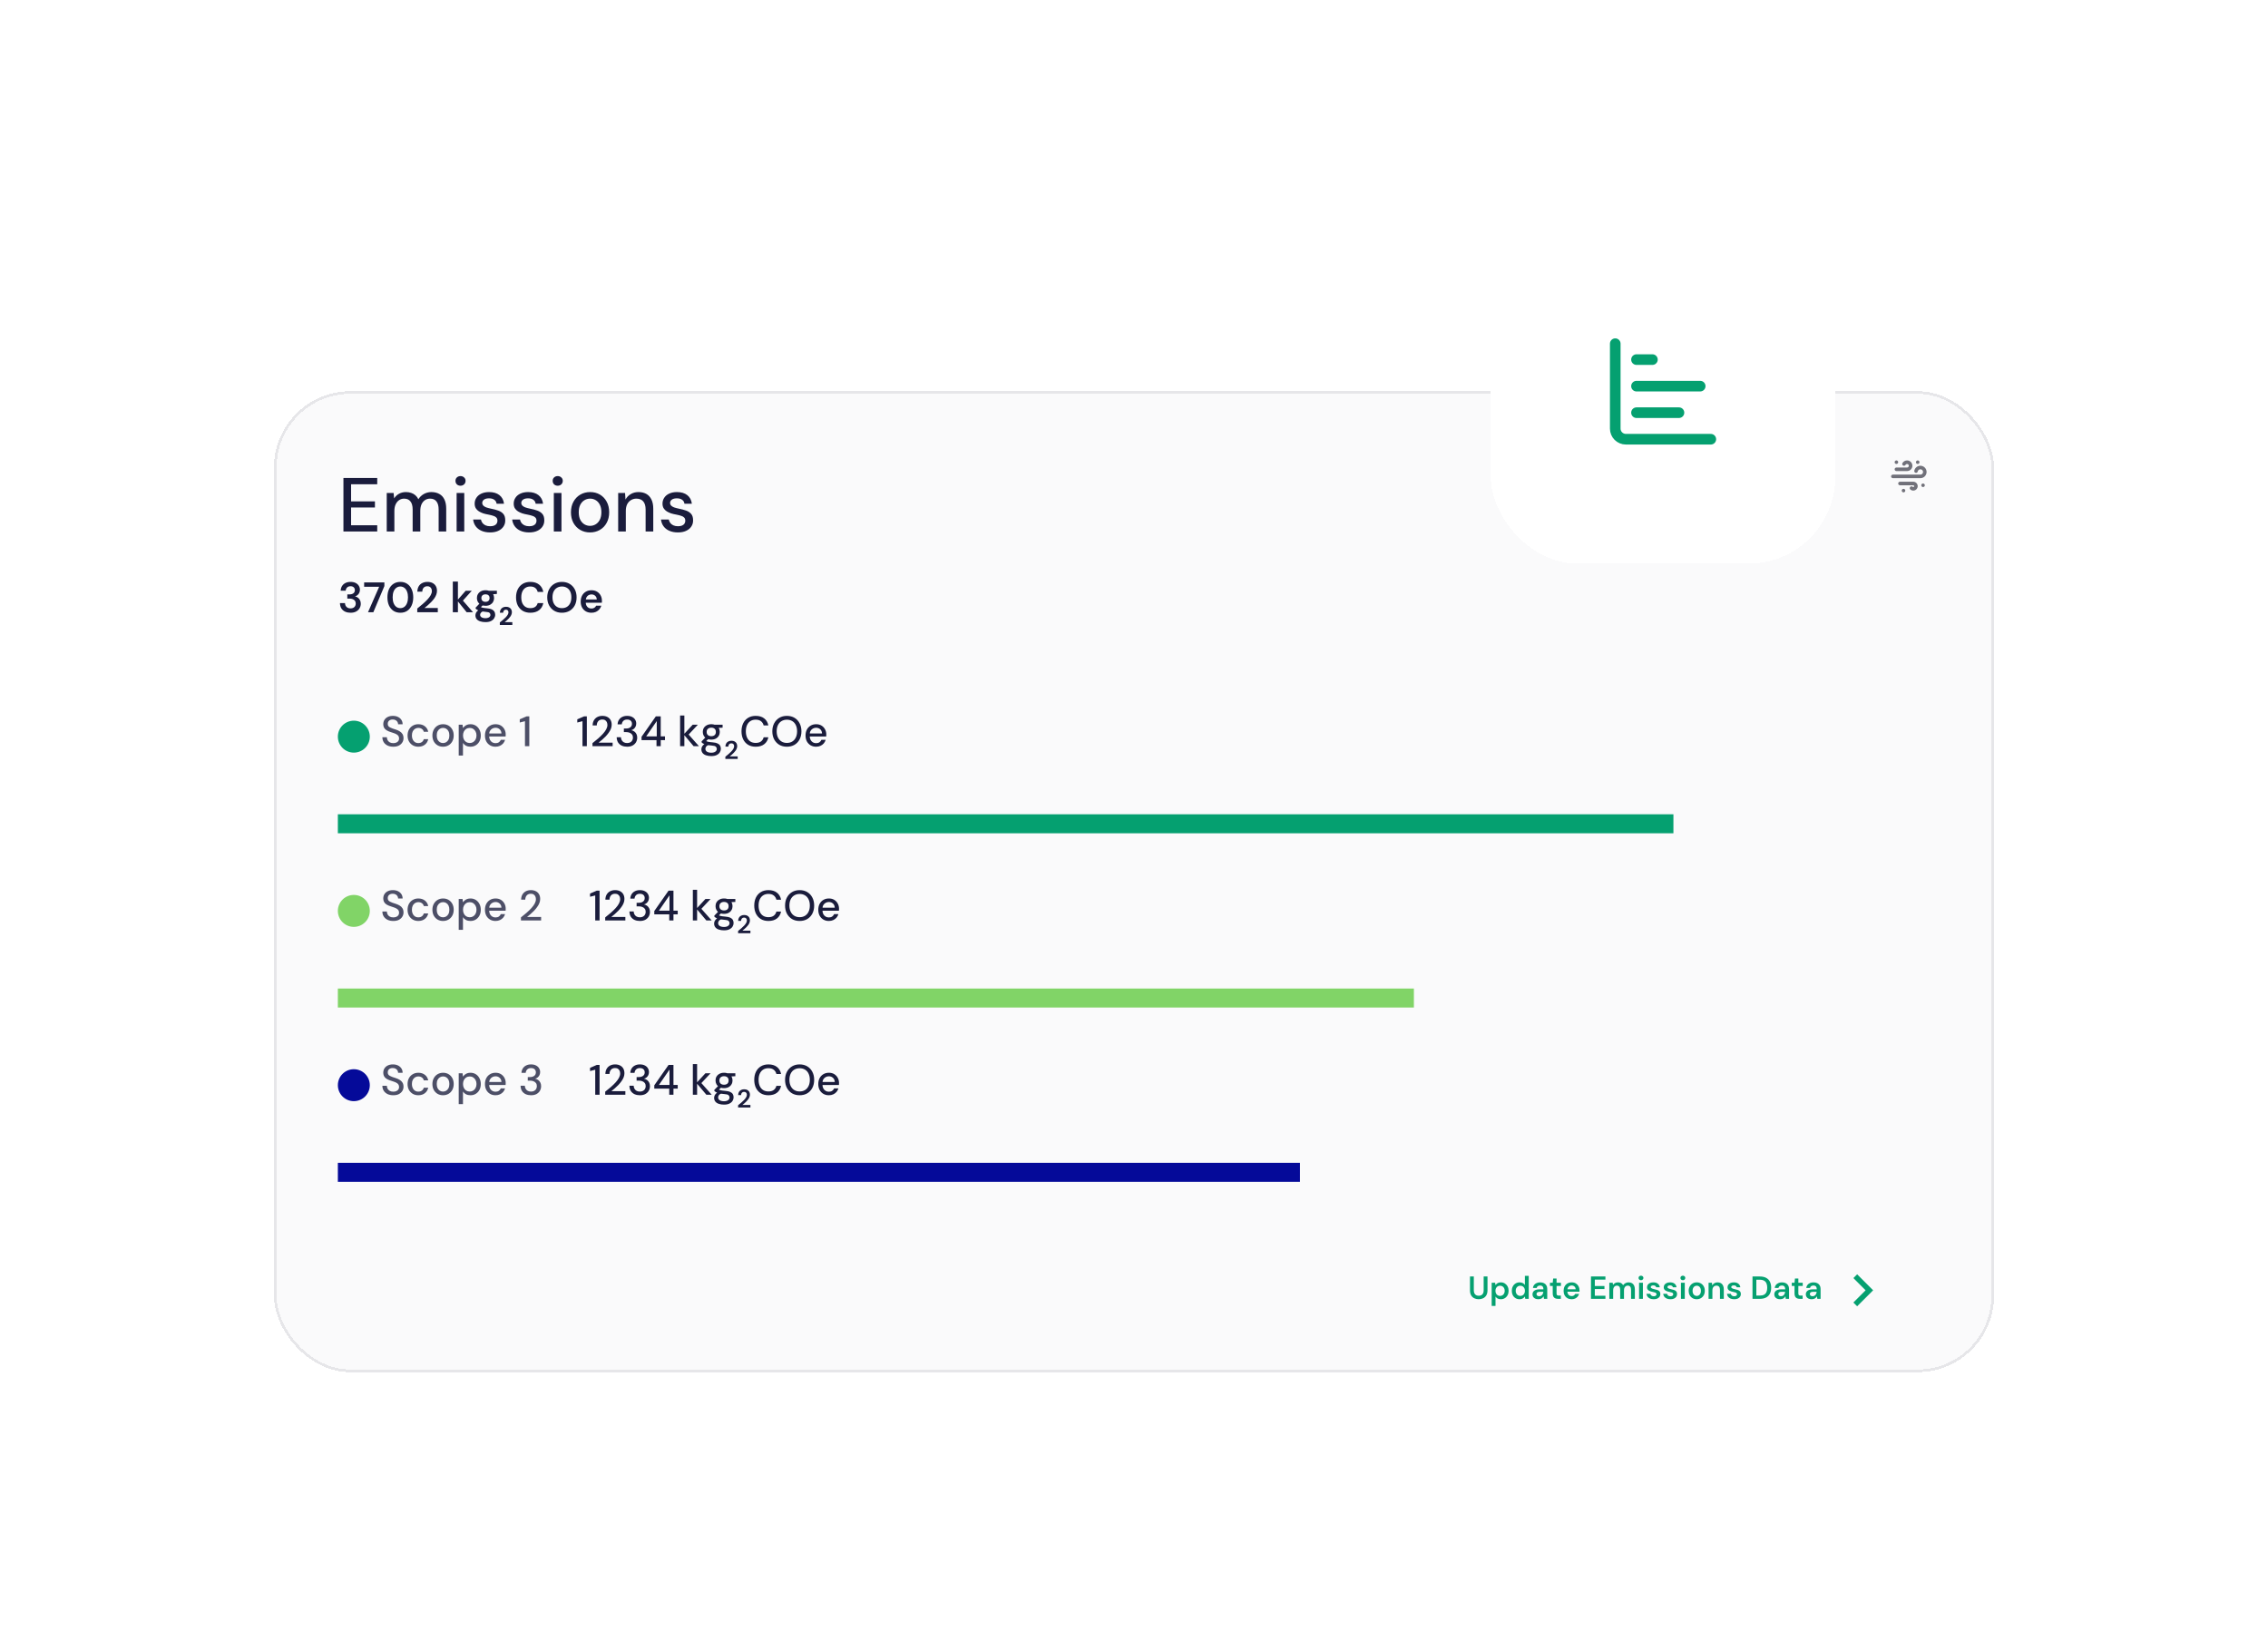 <svg width="356" height="259" viewBox="0 0 356 259" fill="none" xmlns="http://www.w3.org/2000/svg">
<g filter="url(#filter0_d_3062_20689)">
<rect x="43" y="58" width="270" height="154" rx="12" fill="#FAFAFB" shape-rendering="crispEdges"/>
<rect x="43.209" y="58.209" width="269.582" height="153.582" rx="11.791" stroke="#E6E6E9" stroke-width="0.418" shape-rendering="crispEdges"/>
<path d="M53.908 80.031V71.631H59.212V72.615H55.108V75.303H58.852V76.263H55.108V79.047H59.212V80.031H53.908ZM60.704 80.031V73.983H61.784L61.868 74.835C62.06 74.523 62.316 74.279 62.636 74.103C62.956 73.927 63.316 73.839 63.716 73.839C64.02 73.839 64.296 73.883 64.544 73.971C64.792 74.051 65.012 74.175 65.204 74.343C65.396 74.511 65.552 74.719 65.672 74.967C65.888 74.615 66.176 74.339 66.536 74.139C66.904 73.939 67.292 73.839 67.7 73.839C68.188 73.839 68.608 73.939 68.96 74.139C69.312 74.331 69.58 74.623 69.764 75.015C69.948 75.399 70.04 75.879 70.04 76.455V80.031H68.852V76.575C68.852 76.015 68.736 75.591 68.504 75.303C68.28 75.015 67.948 74.871 67.508 74.871C67.212 74.871 66.948 74.947 66.716 75.099C66.484 75.251 66.3 75.471 66.164 75.759C66.036 76.047 65.972 76.399 65.972 76.815V80.031H64.772V76.575C64.772 76.015 64.656 75.591 64.424 75.303C64.2 75.015 63.868 74.871 63.428 74.871C63.148 74.871 62.892 74.947 62.66 75.099C62.428 75.251 62.244 75.471 62.108 75.759C61.972 76.047 61.904 76.399 61.904 76.815V80.031H60.704ZM71.674 80.031V73.983H72.874V80.031H71.674ZM72.286 72.843C72.054 72.843 71.862 72.771 71.71 72.627C71.566 72.483 71.494 72.299 71.494 72.075C71.494 71.859 71.566 71.683 71.71 71.547C71.862 71.403 72.054 71.331 72.286 71.331C72.51 71.331 72.698 71.403 72.85 71.547C73.002 71.683 73.078 71.859 73.078 72.075C73.078 72.299 73.002 72.483 72.85 72.627C72.698 72.771 72.51 72.843 72.286 72.843ZM76.93 80.175C76.418 80.175 75.97 80.091 75.586 79.923C75.202 79.755 74.898 79.519 74.674 79.215C74.45 78.911 74.314 78.555 74.266 78.147H75.49C75.53 78.339 75.606 78.515 75.718 78.675C75.838 78.835 75.998 78.963 76.198 79.059C76.406 79.155 76.65 79.203 76.93 79.203C77.194 79.203 77.41 79.167 77.578 79.095C77.754 79.015 77.882 78.911 77.962 78.783C78.042 78.647 78.082 78.503 78.082 78.351C78.082 78.127 78.026 77.959 77.914 77.847C77.81 77.727 77.65 77.635 77.434 77.571C77.226 77.499 76.974 77.435 76.678 77.379C76.398 77.331 76.126 77.267 75.862 77.187C75.606 77.099 75.374 76.991 75.166 76.863C74.966 76.735 74.806 76.575 74.686 76.383C74.566 76.183 74.506 75.939 74.506 75.651C74.506 75.307 74.598 74.999 74.782 74.727C74.966 74.447 75.226 74.231 75.562 74.079C75.906 73.919 76.31 73.839 76.774 73.839C77.446 73.839 77.986 73.999 78.394 74.319C78.802 74.639 79.042 75.091 79.114 75.675H77.95C77.918 75.403 77.798 75.195 77.59 75.051C77.382 74.899 77.106 74.823 76.762 74.823C76.418 74.823 76.154 74.891 75.97 75.027C75.786 75.163 75.694 75.343 75.694 75.567C75.694 75.711 75.746 75.839 75.85 75.951C75.954 76.063 76.106 76.159 76.306 76.239C76.514 76.311 76.766 76.379 77.062 76.443C77.486 76.523 77.866 76.623 78.202 76.743C78.538 76.863 78.806 77.039 79.006 77.271C79.206 77.503 79.306 77.835 79.306 78.267C79.314 78.643 79.218 78.975 79.018 79.263C78.826 79.551 78.55 79.775 78.19 79.935C77.838 80.095 77.418 80.175 76.93 80.175ZM83.059 80.175C82.547 80.175 82.099 80.091 81.715 79.923C81.331 79.755 81.027 79.519 80.803 79.215C80.579 78.911 80.443 78.555 80.395 78.147H81.619C81.659 78.339 81.735 78.515 81.847 78.675C81.967 78.835 82.127 78.963 82.327 79.059C82.535 79.155 82.779 79.203 83.059 79.203C83.323 79.203 83.539 79.167 83.707 79.095C83.883 79.015 84.011 78.911 84.091 78.783C84.171 78.647 84.211 78.503 84.211 78.351C84.211 78.127 84.155 77.959 84.043 77.847C83.939 77.727 83.779 77.635 83.563 77.571C83.355 77.499 83.103 77.435 82.807 77.379C82.527 77.331 82.255 77.267 81.991 77.187C81.735 77.099 81.503 76.991 81.295 76.863C81.095 76.735 80.935 76.575 80.815 76.383C80.695 76.183 80.635 75.939 80.635 75.651C80.635 75.307 80.727 74.999 80.911 74.727C81.095 74.447 81.355 74.231 81.691 74.079C82.035 73.919 82.439 73.839 82.903 73.839C83.575 73.839 84.115 73.999 84.523 74.319C84.931 74.639 85.171 75.091 85.243 75.675H84.079C84.047 75.403 83.927 75.195 83.719 75.051C83.511 74.899 83.235 74.823 82.891 74.823C82.547 74.823 82.283 74.891 82.099 75.027C81.915 75.163 81.823 75.343 81.823 75.567C81.823 75.711 81.875 75.839 81.979 75.951C82.083 76.063 82.235 76.159 82.435 76.239C82.643 76.311 82.895 76.379 83.191 76.443C83.615 76.523 83.995 76.623 84.331 76.743C84.667 76.863 84.935 77.039 85.135 77.271C85.335 77.503 85.435 77.835 85.435 78.267C85.443 78.643 85.347 78.975 85.147 79.263C84.955 79.551 84.679 79.775 84.319 79.935C83.967 80.095 83.547 80.175 83.059 80.175ZM86.932 80.031V73.983H88.132V80.031H86.932ZM87.544 72.843C87.312 72.843 87.12 72.771 86.968 72.627C86.824 72.483 86.752 72.299 86.752 72.075C86.752 71.859 86.824 71.683 86.968 71.547C87.12 71.403 87.312 71.331 87.544 71.331C87.768 71.331 87.956 71.403 88.108 71.547C88.26 71.683 88.336 71.859 88.336 72.075C88.336 72.299 88.26 72.483 88.108 72.627C87.956 72.771 87.768 72.843 87.544 72.843ZM92.608 80.175C92.04 80.175 91.528 80.043 91.072 79.779C90.624 79.515 90.268 79.147 90.004 78.675C89.748 78.195 89.62 77.643 89.62 77.019C89.62 76.379 89.752 75.823 90.016 75.351C90.28 74.871 90.64 74.499 91.096 74.235C91.552 73.971 92.064 73.839 92.632 73.839C93.208 73.839 93.72 73.971 94.168 74.235C94.616 74.499 94.968 74.867 95.224 75.339C95.488 75.811 95.62 76.367 95.62 77.007C95.62 77.647 95.488 78.203 95.224 78.675C94.968 79.147 94.612 79.515 94.156 79.779C93.7 80.043 93.184 80.175 92.608 80.175ZM92.608 79.143C92.936 79.143 93.232 79.063 93.496 78.903C93.768 78.743 93.984 78.507 94.144 78.195C94.312 77.875 94.396 77.479 94.396 77.007C94.396 76.535 94.316 76.143 94.156 75.831C93.996 75.511 93.78 75.271 93.508 75.111C93.244 74.951 92.952 74.871 92.632 74.871C92.312 74.871 92.016 74.951 91.744 75.111C91.472 75.271 91.252 75.511 91.084 75.831C90.924 76.143 90.844 76.535 90.844 77.007C90.844 77.479 90.924 77.875 91.084 78.195C91.252 78.507 91.468 78.743 91.732 78.903C92.004 79.063 92.296 79.143 92.608 79.143ZM97.032 80.031V73.983H98.112L98.184 75.015C98.376 74.655 98.648 74.371 99 74.163C99.352 73.947 99.756 73.839 100.212 73.839C100.692 73.839 101.104 73.935 101.448 74.127C101.792 74.319 102.06 74.611 102.252 75.003C102.444 75.387 102.54 75.871 102.54 76.455V80.031H101.34V76.575C101.34 76.015 101.216 75.591 100.968 75.303C100.72 75.015 100.36 74.871 99.888 74.871C99.576 74.871 99.296 74.947 99.048 75.099C98.8 75.243 98.6 75.459 98.448 75.747C98.304 76.035 98.232 76.387 98.232 76.803V80.031H97.032ZM106.415 80.175C105.903 80.175 105.455 80.091 105.071 79.923C104.687 79.755 104.383 79.519 104.159 79.215C103.935 78.911 103.799 78.555 103.751 78.147H104.975C105.015 78.339 105.091 78.515 105.203 78.675C105.323 78.835 105.483 78.963 105.683 79.059C105.891 79.155 106.135 79.203 106.415 79.203C106.679 79.203 106.895 79.167 107.063 79.095C107.239 79.015 107.367 78.911 107.447 78.783C107.527 78.647 107.567 78.503 107.567 78.351C107.567 78.127 107.511 77.959 107.399 77.847C107.295 77.727 107.135 77.635 106.919 77.571C106.711 77.499 106.459 77.435 106.163 77.379C105.883 77.331 105.611 77.267 105.347 77.187C105.091 77.099 104.859 76.991 104.651 76.863C104.451 76.735 104.291 76.575 104.171 76.383C104.051 76.183 103.991 75.939 103.991 75.651C103.991 75.307 104.083 74.999 104.267 74.727C104.451 74.447 104.711 74.231 105.047 74.079C105.391 73.919 105.795 73.839 106.259 73.839C106.931 73.839 107.471 73.999 107.879 74.319C108.287 74.639 108.527 75.091 108.599 75.675H107.435C107.403 75.403 107.283 75.195 107.075 75.051C106.867 74.899 106.591 74.823 106.247 74.823C105.903 74.823 105.639 74.891 105.455 75.027C105.271 75.163 105.179 75.343 105.179 75.567C105.179 75.711 105.231 75.839 105.335 75.951C105.439 76.063 105.591 76.159 105.791 76.239C105.999 76.311 106.251 76.379 106.547 76.443C106.971 76.523 107.351 76.623 107.687 76.743C108.023 76.863 108.291 77.039 108.491 77.271C108.691 77.503 108.791 77.835 108.791 78.267C108.799 78.643 108.703 78.975 108.503 79.263C108.311 79.551 108.035 79.775 107.675 79.935C107.323 80.095 106.903 80.175 106.415 80.175Z" fill="#1A1C3C"/>
<path d="M55.025 92.783C54.722 92.783 54.446 92.73 54.196 92.623C53.946 92.511 53.746 92.344 53.594 92.121C53.447 91.894 53.369 91.609 53.36 91.265H54.149C54.154 91.421 54.189 91.564 54.256 91.693C54.328 91.818 54.428 91.918 54.557 91.994C54.686 92.066 54.842 92.101 55.025 92.101C55.199 92.101 55.346 92.068 55.467 92.001C55.592 91.934 55.685 91.843 55.748 91.727C55.81 91.611 55.841 91.481 55.841 91.339C55.841 91.165 55.799 91.022 55.714 90.911C55.629 90.795 55.514 90.708 55.366 90.65C55.219 90.592 55.052 90.563 54.865 90.563H54.517V89.901H54.865C55.11 89.901 55.311 89.845 55.467 89.734C55.623 89.618 55.701 89.451 55.701 89.232C55.701 89.049 55.641 88.902 55.52 88.791C55.404 88.679 55.237 88.623 55.019 88.623C54.791 88.623 54.611 88.69 54.477 88.824C54.347 88.958 54.276 89.123 54.263 89.319H53.474C53.487 89.038 53.558 88.795 53.688 88.59C53.821 88.38 54.002 88.22 54.229 88.109C54.457 87.997 54.722 87.941 55.025 87.941C55.342 87.941 55.609 87.997 55.828 88.109C56.046 88.22 56.211 88.369 56.323 88.557C56.439 88.744 56.497 88.949 56.497 89.172C56.497 89.346 56.463 89.504 56.396 89.647C56.329 89.789 56.238 89.91 56.122 90.008C56.011 90.102 55.879 90.171 55.727 90.215C55.901 90.251 56.055 90.32 56.189 90.422C56.327 90.525 56.434 90.657 56.51 90.817C56.59 90.973 56.63 91.156 56.63 91.365C56.63 91.62 56.568 91.856 56.443 92.075C56.323 92.288 56.142 92.46 55.901 92.589C55.665 92.719 55.373 92.783 55.025 92.783ZM57.766 92.703L59.512 88.71H57.158V88.022H60.335V88.597L58.602 92.703H57.766ZM62.845 92.783C62.421 92.783 62.058 92.683 61.755 92.482C61.452 92.277 61.217 91.994 61.052 91.633C60.892 91.267 60.812 90.844 60.812 90.362C60.812 89.881 60.892 89.459 61.052 89.098C61.217 88.733 61.452 88.45 61.755 88.249C62.058 88.044 62.421 87.941 62.845 87.941C63.264 87.941 63.623 88.044 63.922 88.249C64.225 88.45 64.457 88.733 64.617 89.098C64.782 89.459 64.865 89.881 64.865 90.362C64.865 90.844 64.782 91.267 64.617 91.633C64.457 91.994 64.225 92.277 63.922 92.482C63.623 92.683 63.264 92.783 62.845 92.783ZM62.838 92.061C63.074 92.061 63.284 91.994 63.467 91.86C63.65 91.722 63.79 91.526 63.888 91.272C63.991 91.018 64.042 90.715 64.042 90.362C64.042 90.01 63.991 89.707 63.888 89.453C63.79 89.199 63.65 89.005 63.467 88.871C63.284 88.733 63.074 88.664 62.838 88.664C62.602 88.664 62.392 88.733 62.209 88.871C62.027 89.005 61.884 89.199 61.781 89.453C61.683 89.707 61.634 90.01 61.634 90.362C61.634 90.715 61.683 91.018 61.781 91.272C61.884 91.526 62.027 91.722 62.209 91.86C62.392 91.994 62.602 92.061 62.838 92.061ZM65.496 92.703V92.121C65.794 91.885 66.08 91.649 66.352 91.412C66.624 91.176 66.869 90.942 67.088 90.71C67.306 90.478 67.478 90.251 67.603 90.028C67.727 89.805 67.79 89.591 67.79 89.386C67.79 89.252 67.765 89.127 67.716 89.011C67.667 88.895 67.589 88.802 67.482 88.73C67.38 88.659 67.241 88.623 67.067 88.623C66.898 88.623 66.753 88.661 66.633 88.737C66.517 88.813 66.43 88.915 66.372 89.045C66.314 89.17 66.285 89.312 66.285 89.473H65.509C65.518 89.134 65.592 88.851 65.73 88.623C65.868 88.396 66.055 88.227 66.292 88.115C66.528 87.999 66.793 87.941 67.088 87.941C67.404 87.941 67.674 87.999 67.897 88.115C68.12 88.231 68.291 88.394 68.412 88.603C68.532 88.813 68.592 89.06 68.592 89.346C68.592 89.555 68.552 89.763 68.472 89.968C68.396 90.168 68.289 90.365 68.151 90.556C68.013 90.743 67.857 90.926 67.683 91.105C67.513 91.279 67.337 91.446 67.154 91.606C66.972 91.762 66.796 91.907 66.626 92.041H68.719V92.703H65.496ZM73.249 92.703L71.758 90.857L73.095 89.332H74.052L72.386 91.185V90.563L74.252 92.703H73.249ZM71.076 92.703V87.888H71.878V92.703H71.076ZM76.21 94.255C75.893 94.255 75.614 94.215 75.374 94.134C75.137 94.059 74.952 93.94 74.819 93.78C74.689 93.624 74.625 93.428 74.625 93.191C74.625 93.053 74.658 92.917 74.725 92.783C74.796 92.654 74.901 92.534 75.039 92.422C75.182 92.306 75.362 92.206 75.581 92.121L75.936 92.509C75.722 92.585 75.572 92.676 75.487 92.783C75.403 92.89 75.36 93 75.36 93.111C75.36 93.227 75.396 93.323 75.467 93.399C75.543 93.479 75.643 93.539 75.768 93.579C75.898 93.619 76.043 93.639 76.203 93.639C76.359 93.639 76.495 93.617 76.611 93.573C76.727 93.532 76.816 93.475 76.879 93.399C76.945 93.323 76.979 93.231 76.979 93.124C76.979 92.991 76.932 92.882 76.838 92.797C76.745 92.716 76.56 92.668 76.283 92.65C76.047 92.632 75.84 92.607 75.661 92.576C75.483 92.54 75.329 92.5 75.2 92.456C75.075 92.411 74.968 92.362 74.879 92.308C74.79 92.251 74.716 92.193 74.658 92.135V91.981L75.36 91.245L75.956 91.439L75.166 92.208L75.374 91.82C75.418 91.852 75.463 91.88 75.507 91.907C75.556 91.934 75.617 91.959 75.688 91.981C75.764 91.999 75.862 92.016 75.982 92.034C76.103 92.052 76.259 92.07 76.45 92.088C76.749 92.11 76.992 92.164 77.179 92.248C77.367 92.333 77.505 92.447 77.594 92.589C77.683 92.732 77.728 92.904 77.728 93.104C77.728 93.301 77.672 93.486 77.561 93.659C77.454 93.833 77.289 93.976 77.066 94.088C76.843 94.199 76.558 94.255 76.21 94.255ZM76.21 91.693C75.929 91.693 75.686 91.64 75.481 91.533C75.28 91.421 75.126 91.274 75.019 91.091C74.912 90.904 74.859 90.699 74.859 90.476C74.859 90.249 74.912 90.043 75.019 89.861C75.126 89.678 75.28 89.531 75.481 89.419C75.686 89.308 75.929 89.252 76.21 89.252C76.491 89.252 76.731 89.308 76.932 89.419C77.133 89.531 77.286 89.678 77.394 89.861C77.501 90.043 77.554 90.249 77.554 90.476C77.554 90.699 77.501 90.904 77.394 91.091C77.286 91.274 77.133 91.421 76.932 91.533C76.731 91.64 76.491 91.693 76.21 91.693ZM76.21 91.071C76.401 91.071 76.555 91.02 76.671 90.917C76.787 90.815 76.845 90.668 76.845 90.476C76.845 90.284 76.787 90.139 76.671 90.041C76.555 89.939 76.401 89.888 76.21 89.888C76.018 89.888 75.862 89.939 75.742 90.041C75.621 90.139 75.561 90.284 75.561 90.476C75.561 90.668 75.621 90.815 75.742 90.917C75.862 91.02 76.018 91.071 76.21 91.071ZM76.765 89.921L76.611 89.332H77.995V89.834L76.765 89.921ZM78.457 94.703V94.306C78.628 94.169 78.794 94.033 78.954 93.897C79.117 93.76 79.263 93.625 79.392 93.491C79.52 93.355 79.622 93.222 79.697 93.094C79.772 92.966 79.809 92.841 79.809 92.721C79.809 92.646 79.796 92.578 79.769 92.516C79.742 92.452 79.699 92.401 79.64 92.364C79.584 92.323 79.509 92.303 79.416 92.303C79.322 92.303 79.243 92.325 79.179 92.368C79.115 92.41 79.067 92.468 79.034 92.54C79.002 92.61 78.986 92.689 78.986 92.777H78.461C78.469 92.571 78.515 92.398 78.601 92.259C78.687 92.12 78.802 92.017 78.946 91.95C79.091 91.881 79.252 91.846 79.432 91.846C79.63 91.846 79.797 91.883 79.933 91.958C80.07 92.031 80.173 92.13 80.242 92.255C80.314 92.381 80.351 92.525 80.351 92.689C80.351 92.812 80.328 92.932 80.282 93.05C80.24 93.168 80.178 93.283 80.098 93.395C80.02 93.505 79.932 93.61 79.833 93.712C79.734 93.814 79.631 93.911 79.524 94.005C79.417 94.096 79.313 94.181 79.211 94.262H80.419V94.703H78.457ZM83.247 92.783C82.783 92.783 82.382 92.683 82.043 92.482C81.709 92.277 81.45 91.994 81.267 91.633C81.089 91.267 81 90.846 81 90.369C81 89.888 81.089 89.466 81.267 89.105C81.45 88.739 81.709 88.454 82.043 88.249C82.382 88.044 82.783 87.941 83.247 87.941C83.805 87.941 84.259 88.079 84.612 88.356C84.964 88.628 85.187 89.014 85.28 89.513H84.397C84.335 89.25 84.208 89.043 84.016 88.891C83.825 88.739 83.566 88.664 83.24 88.664C82.946 88.664 82.692 88.733 82.478 88.871C82.269 89.005 82.106 89.201 81.99 89.459C81.878 89.714 81.823 90.017 81.823 90.369C81.823 90.721 81.878 91.024 81.99 91.279C82.106 91.528 82.269 91.722 82.478 91.86C82.692 91.994 82.946 92.061 83.24 92.061C83.566 92.061 83.825 91.992 84.016 91.854C84.208 91.711 84.335 91.515 84.397 91.265H85.28C85.191 91.738 84.968 92.11 84.612 92.382C84.259 92.65 83.805 92.783 83.247 92.783ZM88.199 92.783C87.749 92.783 87.35 92.683 87.002 92.482C86.659 92.277 86.389 91.994 86.193 91.633C85.996 91.267 85.898 90.844 85.898 90.362C85.898 89.885 85.996 89.466 86.193 89.105C86.389 88.739 86.659 88.454 87.002 88.249C87.35 88.044 87.749 87.941 88.199 87.941C88.658 87.941 89.062 88.044 89.41 88.249C89.757 88.454 90.027 88.739 90.219 89.105C90.411 89.466 90.506 89.885 90.506 90.362C90.506 90.844 90.411 91.267 90.219 91.633C90.027 91.994 89.757 92.277 89.41 92.482C89.062 92.683 88.658 92.783 88.199 92.783ZM88.206 92.061C88.504 92.061 88.765 91.994 88.988 91.86C89.211 91.722 89.383 91.526 89.503 91.272C89.624 91.018 89.684 90.715 89.684 90.362C89.684 90.01 89.624 89.707 89.503 89.453C89.383 89.199 89.211 89.005 88.988 88.871C88.765 88.733 88.504 88.664 88.206 88.664C87.907 88.664 87.646 88.733 87.423 88.871C87.2 89.005 87.026 89.199 86.902 89.453C86.781 89.707 86.721 90.01 86.721 90.362C86.721 90.715 86.781 91.018 86.902 91.272C87.026 91.526 87.2 91.722 87.423 91.86C87.646 91.994 87.907 92.061 88.206 92.061ZM92.842 92.783C92.508 92.783 92.214 92.712 91.959 92.569C91.705 92.422 91.507 92.217 91.364 91.954C91.222 91.691 91.15 91.388 91.15 91.044C91.15 90.688 91.219 90.376 91.358 90.108C91.5 89.841 91.699 89.631 91.953 89.48C92.211 89.328 92.51 89.252 92.849 89.252C93.179 89.252 93.466 89.326 93.712 89.473C93.957 89.62 94.146 89.818 94.28 90.068C94.414 90.313 94.481 90.59 94.481 90.897C94.481 90.942 94.481 90.991 94.481 91.044C94.481 91.098 94.476 91.154 94.467 91.212H91.725V90.697H93.671C93.663 90.451 93.58 90.26 93.424 90.122C93.268 89.979 93.074 89.907 92.842 89.907C92.677 89.907 92.526 89.945 92.387 90.021C92.249 90.097 92.14 90.211 92.06 90.362C91.98 90.51 91.939 90.697 91.939 90.924V91.118C91.939 91.328 91.977 91.508 92.053 91.66C92.133 91.811 92.24 91.927 92.374 92.008C92.512 92.083 92.666 92.121 92.835 92.121C93.023 92.121 93.177 92.081 93.297 92.001C93.422 91.921 93.513 91.814 93.571 91.68H94.387C94.325 91.889 94.222 92.079 94.079 92.248C93.937 92.413 93.761 92.545 93.551 92.643C93.342 92.737 93.105 92.783 92.842 92.783Z" fill="#1A1C3C"/>
<path d="M301.435 69.707C301.694 69.707 301.942 69.81 302.125 69.993C302.308 70.176 302.411 70.424 302.411 70.682C302.411 70.941 302.308 71.189 302.125 71.372C301.942 71.555 301.694 71.658 301.435 71.658H297.116C297.042 71.658 296.971 71.628 296.919 71.576C296.867 71.524 296.837 71.453 296.837 71.379C296.837 71.305 296.867 71.234 296.919 71.182C296.971 71.13 297.042 71.1 297.116 71.1H301.435C301.513 71.1 301.589 71.079 301.655 71.038C301.721 70.998 301.774 70.939 301.809 70.87C301.843 70.801 301.858 70.724 301.852 70.647C301.845 70.569 301.817 70.496 301.771 70.433C301.725 70.371 301.662 70.323 301.59 70.294C301.519 70.266 301.44 70.257 301.364 70.271C301.288 70.284 301.216 70.318 301.158 70.369C301.1 70.421 301.058 70.487 301.035 70.561L301.026 70.599C301.018 70.634 301.004 70.668 300.984 70.699C300.963 70.729 300.937 70.755 300.907 70.775C300.876 70.796 300.842 70.81 300.806 70.817C300.77 70.824 300.733 70.823 300.697 70.816C300.661 70.809 300.627 70.795 300.597 70.774C300.567 70.754 300.541 70.728 300.52 70.697C300.5 70.666 300.486 70.632 300.479 70.596C300.472 70.561 300.472 70.523 300.48 70.488C300.524 70.267 300.644 70.069 300.818 69.927C300.993 69.785 301.211 69.707 301.435 69.707ZM299.345 68.871C299.567 68.871 299.78 68.959 299.937 69.116C300.093 69.273 300.181 69.485 300.181 69.707C300.181 69.929 300.093 70.141 299.937 70.298C299.78 70.455 299.567 70.543 299.345 70.543H297.673C297.599 70.543 297.529 70.514 297.476 70.462C297.424 70.409 297.395 70.338 297.395 70.264C297.395 70.191 297.424 70.12 297.476 70.067C297.529 70.015 297.599 69.986 297.673 69.986H299.345C299.393 69.986 299.44 69.974 299.481 69.95C299.523 69.927 299.558 69.894 299.583 69.853C299.608 69.813 299.622 69.767 299.624 69.719C299.626 69.672 299.616 69.624 299.594 69.582C299.573 69.539 299.541 69.503 299.502 69.476C299.462 69.45 299.417 69.434 299.369 69.43C299.322 69.425 299.274 69.433 299.231 69.453C299.188 69.472 299.15 69.503 299.122 69.541L299.104 69.568C299.067 69.632 299.006 69.679 298.934 69.698C298.863 69.717 298.787 69.707 298.723 69.67C298.659 69.633 298.612 69.572 298.593 69.5C298.574 69.429 298.584 69.353 298.621 69.289C298.695 69.162 298.8 69.056 298.927 68.983C299.055 68.91 299.199 68.871 299.345 68.871ZM297.673 68.871C297.747 68.871 297.818 68.9 297.87 68.953C297.923 69.005 297.952 69.076 297.952 69.15C297.952 69.224 297.923 69.294 297.87 69.347C297.818 69.399 297.747 69.428 297.673 69.428C297.599 69.428 297.529 69.399 297.476 69.347C297.424 69.294 297.395 69.224 297.395 69.15C297.395 69.076 297.424 69.005 297.476 68.953C297.529 68.9 297.599 68.871 297.673 68.871ZM301.017 68.871C301.091 68.871 301.162 68.9 301.214 68.953C301.267 69.005 301.296 69.076 301.296 69.15C301.296 69.224 301.267 69.294 301.214 69.347C301.162 69.399 301.091 69.428 301.017 69.428C300.944 69.428 300.873 69.399 300.82 69.347C300.768 69.294 300.739 69.224 300.739 69.15C300.739 69.076 300.768 69.005 300.82 68.953C300.873 68.9 300.944 68.871 301.017 68.871ZM298.788 73.33C298.862 73.33 298.933 73.359 298.985 73.411C299.037 73.464 299.067 73.534 299.067 73.608C299.067 73.682 299.037 73.753 298.985 73.805C298.933 73.858 298.862 73.887 298.788 73.887C298.714 73.887 298.643 73.858 298.591 73.805C298.539 73.753 298.509 73.682 298.509 73.608C298.509 73.534 298.539 73.464 298.591 73.411C298.643 73.359 298.714 73.33 298.788 73.33ZM300.321 72.215C300.434 72.215 300.545 72.243 300.645 72.295C300.745 72.348 300.831 72.424 300.895 72.517C300.959 72.61 300.999 72.717 301.013 72.829C301.026 72.941 301.012 73.055 300.972 73.16C300.931 73.266 300.866 73.36 300.781 73.435C300.696 73.509 300.595 73.562 300.485 73.589C300.375 73.615 300.261 73.615 300.151 73.588C300.042 73.56 299.94 73.506 299.856 73.431C299.803 73.384 299.771 73.318 299.765 73.248C299.758 73.177 299.779 73.107 299.823 73.051C299.867 72.995 299.93 72.959 300.001 72.948C300.071 72.937 300.142 72.954 300.2 72.994L300.228 73.016C300.245 73.031 300.265 73.041 300.287 73.047C300.309 73.052 300.332 73.052 300.354 73.047C300.376 73.042 300.396 73.031 300.413 73.016C300.43 73.001 300.443 72.983 300.451 72.961C300.459 72.94 300.462 72.918 300.459 72.895C300.456 72.873 300.448 72.851 300.435 72.833C300.423 72.814 300.406 72.799 300.386 72.788C300.366 72.778 300.343 72.772 300.321 72.772H298.231C298.194 72.772 298.158 72.765 298.124 72.751C298.09 72.737 298.06 72.717 298.034 72.691C298.008 72.665 297.987 72.634 297.973 72.6C297.959 72.567 297.952 72.53 297.952 72.494C297.952 72.457 297.959 72.421 297.973 72.387C297.987 72.353 298.008 72.323 298.034 72.297C298.06 72.271 298.09 72.25 298.124 72.236C298.158 72.222 298.194 72.215 298.231 72.215H300.321ZM302.132 72.772C302.132 72.846 302.103 72.917 302.05 72.969C301.998 73.022 301.927 73.051 301.853 73.051C301.78 73.051 301.709 73.022 301.656 72.969C301.604 72.917 301.575 72.846 301.575 72.772C301.575 72.698 301.604 72.628 301.656 72.575C301.709 72.523 301.78 72.494 301.853 72.494C301.927 72.494 301.998 72.523 302.05 72.575C302.103 72.628 302.132 72.698 302.132 72.772Z" fill="#71717A"/>
<circle cx="55.54" cy="112.235" r="2.508" fill="#05A070"/>
<path d="M61.74 113.815C61.397 113.815 61.096 113.754 60.838 113.634C60.579 113.509 60.378 113.335 60.236 113.112C60.093 112.889 60.022 112.629 60.022 112.33H60.724C60.728 112.499 60.769 112.655 60.844 112.798C60.925 112.936 61.038 113.048 61.185 113.132C61.337 113.213 61.522 113.253 61.74 113.253C61.928 113.253 62.088 113.222 62.222 113.159C62.36 113.097 62.465 113.012 62.536 112.905C62.608 112.794 62.643 112.667 62.643 112.524C62.643 112.359 62.605 112.223 62.53 112.116C62.454 112.009 62.351 111.922 62.222 111.855C62.097 111.784 61.95 111.721 61.781 111.668C61.616 111.614 61.442 111.556 61.259 111.494C60.889 111.374 60.612 111.217 60.43 111.026C60.251 110.834 60.162 110.584 60.162 110.277C60.162 110.014 60.224 109.786 60.349 109.594C60.474 109.398 60.648 109.247 60.871 109.14C61.098 109.028 61.366 108.973 61.674 108.973C61.977 108.973 62.242 109.028 62.469 109.14C62.697 109.251 62.875 109.405 63.005 109.601C63.134 109.797 63.199 110.027 63.199 110.29H62.489C62.489 110.17 62.458 110.052 62.396 109.936C62.334 109.82 62.24 109.726 62.115 109.655C61.99 109.579 61.836 109.541 61.654 109.541C61.502 109.537 61.366 109.561 61.246 109.615C61.125 109.668 61.032 109.746 60.965 109.849C60.898 109.951 60.864 110.074 60.864 110.216C60.864 110.359 60.893 110.475 60.951 110.564C61.014 110.649 61.103 110.723 61.219 110.785C61.335 110.847 61.468 110.905 61.62 110.959C61.776 111.008 61.948 111.064 62.135 111.126C62.367 111.202 62.572 111.295 62.75 111.407C62.933 111.514 63.076 111.654 63.178 111.828C63.285 111.998 63.339 112.216 63.339 112.484C63.339 112.716 63.279 112.932 63.158 113.132C63.038 113.333 62.86 113.498 62.623 113.627C62.387 113.752 62.093 113.815 61.74 113.815ZM65.659 113.815C65.334 113.815 65.044 113.741 64.79 113.594C64.535 113.442 64.335 113.235 64.188 112.972C64.045 112.709 63.974 112.403 63.974 112.056C63.974 111.703 64.045 111.396 64.188 111.133C64.335 110.865 64.535 110.658 64.79 110.511C65.044 110.359 65.334 110.283 65.659 110.283C66.069 110.283 66.413 110.39 66.689 110.604C66.966 110.818 67.142 111.108 67.217 111.474H66.522C66.477 111.278 66.375 111.126 66.214 111.019C66.058 110.912 65.871 110.859 65.652 110.859C65.474 110.859 65.309 110.905 65.157 110.999C65.006 111.088 64.883 111.222 64.79 111.4C64.701 111.574 64.656 111.79 64.656 112.049C64.656 112.241 64.683 112.412 64.736 112.564C64.79 112.711 64.861 112.836 64.95 112.939C65.044 113.041 65.151 113.119 65.271 113.173C65.392 113.222 65.519 113.246 65.652 113.246C65.799 113.246 65.931 113.224 66.047 113.179C66.167 113.13 66.268 113.059 66.348 112.965C66.433 112.872 66.491 112.76 66.522 112.631H67.217C67.142 112.988 66.966 113.275 66.689 113.494C66.413 113.708 66.069 113.815 65.659 113.815ZM69.538 113.815C69.222 113.815 68.936 113.741 68.682 113.594C68.432 113.447 68.234 113.242 68.087 112.979C67.944 112.711 67.873 112.403 67.873 112.056C67.873 111.699 67.946 111.389 68.094 111.126C68.241 110.859 68.441 110.651 68.695 110.504C68.95 110.357 69.235 110.283 69.552 110.283C69.873 110.283 70.158 110.357 70.408 110.504C70.657 110.651 70.853 110.856 70.996 111.119C71.143 111.382 71.217 111.692 71.217 112.049C71.217 112.406 71.143 112.716 70.996 112.979C70.853 113.242 70.655 113.447 70.401 113.594C70.147 113.741 69.859 113.815 69.538 113.815ZM69.538 113.239C69.721 113.239 69.886 113.195 70.033 113.106C70.185 113.017 70.305 112.885 70.394 112.711C70.488 112.533 70.535 112.312 70.535 112.049C70.535 111.786 70.49 111.567 70.401 111.394C70.312 111.215 70.191 111.081 70.04 110.992C69.893 110.903 69.73 110.859 69.552 110.859C69.373 110.859 69.208 110.903 69.057 110.992C68.905 111.081 68.782 111.215 68.689 111.394C68.6 111.567 68.555 111.786 68.555 112.049C68.555 112.312 68.6 112.533 68.689 112.711C68.782 112.885 68.903 113.017 69.05 113.106C69.201 113.195 69.364 113.239 69.538 113.239ZM72.004 115.206V110.364H72.606L72.672 110.885C72.744 110.783 72.833 110.687 72.94 110.598C73.047 110.504 73.174 110.428 73.321 110.37C73.473 110.312 73.649 110.283 73.85 110.283C74.171 110.283 74.451 110.361 74.692 110.517C74.937 110.673 75.127 110.885 75.261 111.153C75.399 111.416 75.468 111.717 75.468 112.056C75.468 112.395 75.399 112.698 75.261 112.965C75.122 113.228 74.931 113.436 74.686 113.587C74.445 113.739 74.164 113.815 73.843 113.815C73.58 113.815 73.348 113.763 73.147 113.661C72.947 113.554 72.788 113.407 72.672 113.219V115.206H72.004ZM73.736 113.233C73.941 113.233 74.121 113.184 74.278 113.086C74.438 112.988 74.563 112.849 74.652 112.671C74.746 112.493 74.793 112.285 74.793 112.049C74.793 111.813 74.746 111.608 74.652 111.434C74.563 111.255 74.438 111.117 74.278 111.019C74.121 110.916 73.941 110.865 73.736 110.865C73.526 110.865 73.341 110.916 73.181 111.019C73.025 111.117 72.902 111.255 72.813 111.434C72.724 111.608 72.679 111.813 72.679 112.049C72.679 112.285 72.724 112.493 72.813 112.671C72.902 112.849 73.025 112.988 73.181 113.086C73.341 113.184 73.526 113.233 73.736 113.233ZM77.774 113.815C77.453 113.815 77.167 113.741 76.918 113.594C76.668 113.447 76.472 113.242 76.329 112.979C76.191 112.716 76.122 112.41 76.122 112.062C76.122 111.706 76.191 111.396 76.329 111.133C76.472 110.865 76.668 110.658 76.918 110.511C77.167 110.359 77.457 110.283 77.787 110.283C78.117 110.283 78.4 110.357 78.636 110.504C78.873 110.651 79.056 110.847 79.185 111.093C79.314 111.333 79.379 111.601 79.379 111.895C79.379 111.94 79.377 111.989 79.372 112.042C79.372 112.091 79.37 112.147 79.365 112.21H76.61V111.735H78.71C78.697 111.454 78.603 111.235 78.429 111.079C78.255 110.919 78.039 110.838 77.781 110.838C77.598 110.838 77.43 110.881 77.279 110.966C77.127 111.046 77.005 111.166 76.911 111.327C76.822 111.483 76.777 111.681 76.777 111.922V112.109C76.777 112.359 76.822 112.571 76.911 112.745C77.005 112.914 77.127 113.043 77.279 113.132C77.43 113.217 77.595 113.26 77.774 113.26C77.988 113.26 78.164 113.213 78.302 113.119C78.44 113.025 78.543 112.898 78.61 112.738H79.279C79.221 112.943 79.123 113.128 78.984 113.293C78.846 113.453 78.674 113.581 78.469 113.674C78.269 113.768 78.037 113.815 77.774 113.815ZM82.402 113.734V109.809L81.586 110.016V109.514L82.649 109.053H83.084V113.734H82.402Z" fill="#4D4F67"/>
<path d="M91.431 113.734V109.809L90.615 110.016V109.514L91.679 109.053H92.114V113.734H91.431ZM92.997 113.734V113.253C93.309 113.012 93.606 112.769 93.887 112.524C94.168 112.279 94.417 112.036 94.636 111.795C94.859 111.55 95.033 111.311 95.157 111.079C95.282 110.843 95.345 110.618 95.345 110.404C95.345 110.252 95.318 110.112 95.264 109.982C95.211 109.853 95.126 109.748 95.01 109.668C94.894 109.583 94.736 109.541 94.535 109.541C94.344 109.541 94.183 109.583 94.054 109.668C93.929 109.753 93.833 109.866 93.766 110.009C93.704 110.147 93.673 110.301 93.673 110.471H93.024C93.028 110.15 93.098 109.878 93.231 109.655C93.365 109.432 93.546 109.262 93.773 109.146C94.005 109.03 94.264 108.973 94.549 108.973C94.848 108.973 95.106 109.028 95.325 109.14C95.543 109.247 95.713 109.405 95.833 109.615C95.953 109.82 96.014 110.072 96.014 110.37C96.014 110.584 95.971 110.798 95.886 111.012C95.802 111.222 95.686 111.427 95.539 111.628C95.396 111.828 95.236 112.022 95.057 112.21C94.879 112.392 94.694 112.566 94.502 112.731C94.315 112.896 94.134 113.046 93.96 113.179H96.161V113.734H92.997ZM98.436 113.815C98.137 113.815 97.863 113.761 97.613 113.654C97.368 113.543 97.172 113.378 97.025 113.159C96.882 112.936 96.806 112.658 96.797 112.323H97.466C97.47 112.493 97.51 112.646 97.586 112.785C97.662 112.923 97.771 113.034 97.914 113.119C98.061 113.199 98.235 113.239 98.436 113.239C98.636 113.239 98.803 113.202 98.937 113.126C99.076 113.05 99.178 112.947 99.245 112.818C99.316 112.689 99.352 112.544 99.352 112.383C99.352 112.183 99.303 112.02 99.205 111.895C99.111 111.77 98.982 111.677 98.817 111.614C98.656 111.552 98.476 111.521 98.275 111.521H97.927V110.959H98.275C98.556 110.959 98.779 110.894 98.944 110.765C99.113 110.636 99.198 110.453 99.198 110.216C99.198 110.02 99.133 109.86 99.004 109.735C98.875 109.61 98.685 109.548 98.436 109.548C98.186 109.548 97.987 109.619 97.84 109.762C97.698 109.904 97.618 110.085 97.6 110.303H96.938C96.951 110.04 97.02 109.809 97.145 109.608C97.274 109.403 97.448 109.247 97.666 109.14C97.889 109.028 98.146 108.973 98.436 108.973C98.748 108.973 99.009 109.028 99.218 109.14C99.432 109.247 99.593 109.392 99.7 109.574C99.811 109.757 99.867 109.958 99.867 110.176C99.867 110.341 99.836 110.495 99.773 110.638C99.711 110.776 99.622 110.896 99.506 110.999C99.39 111.102 99.249 111.175 99.084 111.22C99.263 111.255 99.423 111.324 99.566 111.427C99.709 111.53 99.82 111.663 99.9 111.828C99.981 111.989 100.021 112.176 100.021 112.39C100.021 112.644 99.96 112.881 99.84 113.099C99.72 113.313 99.541 113.487 99.305 113.621C99.073 113.75 98.783 113.815 98.436 113.815ZM103.049 113.734V112.778H100.701V112.256L102.942 109.053H103.711V112.196H104.38V112.778H103.711V113.734H103.049ZM101.43 112.196H103.089V109.788L101.43 112.196ZM108.874 113.734L107.322 111.888L108.727 110.364H109.536L107.864 112.149V111.648L109.716 113.734H108.874ZM106.754 113.734V108.919H107.422V113.734H106.754ZM111.651 115.286C111.344 115.286 111.072 115.246 110.836 115.166C110.599 115.09 110.416 114.972 110.287 114.811C110.158 114.651 110.093 114.454 110.093 114.223C110.093 114.102 110.12 113.98 110.173 113.855C110.227 113.734 110.314 113.618 110.434 113.507C110.555 113.396 110.717 113.295 110.922 113.206L111.297 113.507C111.07 113.592 110.916 113.692 110.836 113.808C110.76 113.928 110.722 114.044 110.722 114.156C110.722 114.289 110.762 114.401 110.842 114.49C110.922 114.579 111.032 114.646 111.17 114.691C111.313 114.735 111.473 114.758 111.651 114.758C111.825 114.758 111.977 114.733 112.106 114.684C112.236 114.635 112.336 114.566 112.407 114.477C112.479 114.388 112.514 114.283 112.514 114.162C112.514 114.02 112.461 113.899 112.354 113.801C112.247 113.708 112.042 113.652 111.738 113.634C111.484 113.616 111.268 113.592 111.09 113.56C110.916 113.529 110.766 113.491 110.642 113.447C110.521 113.402 110.419 113.353 110.334 113.3C110.254 113.246 110.185 113.19 110.127 113.132V112.979L110.795 112.29L111.337 112.477L110.608 113.153L110.749 112.852C110.798 112.883 110.844 112.914 110.889 112.945C110.934 112.972 110.994 112.996 111.07 113.019C111.145 113.041 111.248 113.061 111.377 113.079C111.507 113.097 111.676 113.115 111.886 113.132C112.189 113.155 112.432 113.208 112.615 113.293C112.802 113.378 112.938 113.491 113.023 113.634C113.107 113.777 113.15 113.946 113.15 114.142C113.15 114.334 113.096 114.517 112.989 114.691C112.887 114.865 112.724 115.007 112.501 115.119C112.282 115.23 111.999 115.286 111.651 115.286ZM111.651 112.698C111.366 112.698 111.123 112.644 110.922 112.537C110.726 112.43 110.575 112.285 110.468 112.103C110.365 111.92 110.314 111.717 110.314 111.494C110.314 111.266 110.365 111.064 110.468 110.885C110.575 110.702 110.729 110.558 110.929 110.451C111.13 110.339 111.371 110.283 111.651 110.283C111.932 110.283 112.171 110.339 112.367 110.451C112.568 110.558 112.719 110.702 112.822 110.885C112.929 111.064 112.982 111.266 112.982 111.494C112.982 111.717 112.929 111.92 112.822 112.103C112.719 112.285 112.568 112.43 112.367 112.537C112.171 112.644 111.932 112.698 111.651 112.698ZM111.651 112.163C111.87 112.163 112.044 112.107 112.173 111.995C112.302 111.88 112.367 111.712 112.367 111.494C112.367 111.275 112.302 111.11 112.173 110.999C112.044 110.883 111.87 110.825 111.651 110.825C111.433 110.825 111.257 110.883 111.123 110.999C110.989 111.11 110.922 111.275 110.922 111.494C110.922 111.712 110.989 111.88 111.123 111.995C111.257 112.107 111.433 112.163 111.651 112.163ZM112.2 110.892L112.039 110.364H113.424V110.825L112.2 110.892ZM113.857 115.734V115.385C114.036 115.243 114.207 115.102 114.37 114.96C114.533 114.818 114.681 114.678 114.812 114.539C114.943 114.399 115.046 114.263 115.121 114.129C115.196 113.995 115.233 113.867 115.233 113.744C115.233 113.664 115.218 113.589 115.189 113.519C115.159 113.45 115.113 113.394 115.048 113.351C114.987 113.308 114.904 113.287 114.8 113.287C114.698 113.287 114.611 113.309 114.539 113.355C114.469 113.4 114.417 113.462 114.382 113.539C114.347 113.614 114.33 113.7 114.33 113.796H113.865C113.87 113.593 113.914 113.423 113.997 113.287C114.08 113.15 114.192 113.048 114.334 112.982C114.476 112.912 114.635 112.877 114.812 112.877C115.002 112.877 115.163 112.912 115.297 112.982C115.431 113.051 115.534 113.149 115.606 113.275C115.678 113.4 115.715 113.549 115.715 113.72C115.715 113.846 115.69 113.97 115.642 114.093C115.597 114.214 115.533 114.331 115.45 114.446C115.367 114.559 115.273 114.668 115.169 114.775C115.067 114.88 114.961 114.98 114.852 115.076C114.742 115.17 114.636 115.257 114.535 115.337H115.791V115.734H113.857ZM118.618 113.815C118.158 113.815 117.762 113.714 117.427 113.514C117.097 113.309 116.841 113.025 116.658 112.664C116.48 112.299 116.391 111.875 116.391 111.394C116.391 110.916 116.48 110.495 116.658 110.13C116.841 109.764 117.097 109.481 117.427 109.28C117.762 109.075 118.158 108.973 118.618 108.973C119.166 108.973 119.61 109.104 119.949 109.367C120.292 109.63 120.51 110 120.604 110.477H119.868C119.801 110.201 119.663 109.98 119.454 109.815C119.249 109.65 118.97 109.568 118.618 109.568C118.301 109.568 118.027 109.641 117.795 109.788C117.563 109.936 117.385 110.145 117.26 110.417C117.135 110.689 117.073 111.015 117.073 111.394C117.073 111.773 117.135 112.1 117.26 112.377C117.385 112.649 117.563 112.858 117.795 113.005C118.027 113.148 118.301 113.219 118.618 113.219C118.97 113.219 119.249 113.141 119.454 112.985C119.663 112.825 119.801 112.609 119.868 112.337H120.604C120.51 112.8 120.292 113.164 119.949 113.427C119.61 113.685 119.166 113.815 118.618 113.815ZM123.511 113.815C123.061 113.815 122.664 113.714 122.32 113.514C121.982 113.309 121.714 113.025 121.518 112.664C121.326 112.299 121.23 111.875 121.23 111.394C121.23 110.916 121.326 110.497 121.518 110.136C121.714 109.771 121.982 109.485 122.32 109.28C122.664 109.075 123.061 108.973 123.511 108.973C123.97 108.973 124.371 109.075 124.715 109.28C125.058 109.485 125.323 109.771 125.511 110.136C125.702 110.497 125.798 110.916 125.798 111.394C125.798 111.875 125.702 112.299 125.511 112.664C125.323 113.025 125.058 113.309 124.715 113.514C124.371 113.714 123.97 113.815 123.511 113.815ZM123.518 113.219C123.839 113.219 124.119 113.146 124.36 112.999C124.601 112.852 124.786 112.642 124.915 112.37C125.049 112.098 125.116 111.773 125.116 111.394C125.116 111.015 125.049 110.689 124.915 110.417C124.786 110.145 124.601 109.938 124.36 109.795C124.119 109.648 123.839 109.574 123.518 109.574C123.197 109.574 122.916 109.648 122.675 109.795C122.434 109.938 122.247 110.145 122.113 110.417C121.979 110.689 121.912 111.015 121.912 111.394C121.912 111.773 121.979 112.098 122.113 112.37C122.247 112.642 122.434 112.852 122.675 112.999C122.916 113.146 123.197 113.219 123.518 113.219ZM128.094 113.815C127.773 113.815 127.488 113.741 127.238 113.594C126.989 113.447 126.793 113.242 126.65 112.979C126.512 112.716 126.443 112.41 126.443 112.062C126.443 111.706 126.512 111.396 126.65 111.133C126.793 110.865 126.989 110.658 127.238 110.511C127.488 110.359 127.778 110.283 128.108 110.283C128.438 110.283 128.721 110.357 128.957 110.504C129.194 110.651 129.376 110.847 129.506 111.093C129.635 111.333 129.7 111.601 129.7 111.895C129.7 111.94 129.697 111.989 129.693 112.042C129.693 112.091 129.691 112.147 129.686 112.21H126.931V111.735H129.031C129.017 111.454 128.924 111.235 128.75 111.079C128.576 110.919 128.36 110.838 128.101 110.838C127.918 110.838 127.751 110.881 127.6 110.966C127.448 111.046 127.325 111.166 127.232 111.327C127.143 111.483 127.098 111.681 127.098 111.922V112.109C127.098 112.359 127.143 112.571 127.232 112.745C127.325 112.914 127.448 113.043 127.6 113.132C127.751 113.217 127.916 113.26 128.094 113.26C128.308 113.26 128.485 113.213 128.623 113.119C128.761 113.025 128.864 112.898 128.93 112.738H129.599C129.541 112.943 129.443 113.128 129.305 113.293C129.167 113.453 128.995 113.581 128.79 113.674C128.589 113.768 128.358 113.815 128.094 113.815Z" fill="#1A1C3C"/>
<rect x="53.032" y="124.422" width="209.639" height="2.981" fill="#05A070"/>
<circle cx="55.54" cy="139.59" r="2.508" fill="#81D467"/>
<path d="M61.74 141.17C61.397 141.17 61.096 141.11 60.838 140.99C60.579 140.865 60.378 140.691 60.236 140.468C60.093 140.245 60.022 139.984 60.022 139.685H60.724C60.728 139.855 60.769 140.011 60.844 140.154C60.925 140.292 61.038 140.403 61.185 140.488C61.337 140.568 61.522 140.608 61.74 140.608C61.928 140.608 62.088 140.577 62.222 140.515C62.36 140.452 62.465 140.368 62.536 140.261C62.608 140.149 62.643 140.022 62.643 139.879C62.643 139.714 62.605 139.578 62.53 139.471C62.454 139.364 62.351 139.277 62.222 139.211C62.097 139.139 61.95 139.077 61.781 139.023C61.616 138.97 61.442 138.912 61.259 138.849C60.889 138.729 60.612 138.573 60.43 138.381C60.251 138.189 60.162 137.94 60.162 137.632C60.162 137.369 60.224 137.142 60.349 136.95C60.474 136.754 60.648 136.602 60.871 136.495C61.098 136.384 61.366 136.328 61.674 136.328C61.977 136.328 62.242 136.384 62.469 136.495C62.697 136.607 62.875 136.76 63.005 136.957C63.134 137.153 63.199 137.382 63.199 137.646H62.489C62.489 137.525 62.458 137.407 62.396 137.291C62.334 137.175 62.24 137.081 62.115 137.01C61.99 136.934 61.836 136.896 61.654 136.896C61.502 136.892 61.366 136.917 61.246 136.97C61.125 137.024 61.032 137.102 60.965 137.204C60.898 137.307 60.864 137.429 60.864 137.572C60.864 137.715 60.893 137.831 60.951 137.92C61.014 138.004 61.103 138.078 61.219 138.14C61.335 138.203 61.468 138.261 61.62 138.314C61.776 138.363 61.948 138.419 62.135 138.482C62.367 138.557 62.572 138.651 62.75 138.762C62.933 138.869 63.076 139.01 63.178 139.184C63.285 139.353 63.339 139.572 63.339 139.839C63.339 140.071 63.279 140.287 63.158 140.488C63.038 140.689 62.86 140.854 62.623 140.983C62.387 141.108 62.093 141.17 61.74 141.17ZM65.659 141.17C65.334 141.17 65.044 141.097 64.79 140.949C64.535 140.798 64.335 140.59 64.188 140.327C64.045 140.064 63.974 139.759 63.974 139.411C63.974 139.059 64.045 138.751 64.188 138.488C64.335 138.221 64.535 138.013 64.79 137.866C65.044 137.715 65.334 137.639 65.659 137.639C66.069 137.639 66.413 137.746 66.689 137.96C66.966 138.174 67.142 138.464 67.217 138.829H66.522C66.477 138.633 66.375 138.482 66.214 138.375C66.058 138.268 65.871 138.214 65.652 138.214C65.474 138.214 65.309 138.261 65.157 138.354C65.006 138.444 64.883 138.577 64.79 138.756C64.701 138.93 64.656 139.146 64.656 139.404C64.656 139.596 64.683 139.768 64.736 139.919C64.79 140.067 64.861 140.191 64.95 140.294C65.044 140.397 65.151 140.475 65.271 140.528C65.392 140.577 65.519 140.602 65.652 140.602C65.799 140.602 65.931 140.579 66.047 140.535C66.167 140.486 66.268 140.414 66.348 140.321C66.433 140.227 66.491 140.116 66.522 139.986H67.217C67.142 140.343 66.966 140.631 66.689 140.849C66.413 141.063 66.069 141.17 65.659 141.17ZM69.538 141.17C69.222 141.17 68.936 141.097 68.682 140.949C68.432 140.802 68.234 140.597 68.087 140.334C67.944 140.067 67.873 139.759 67.873 139.411C67.873 139.054 67.946 138.745 68.094 138.482C68.241 138.214 68.441 138.007 68.695 137.86C68.95 137.712 69.235 137.639 69.552 137.639C69.873 137.639 70.158 137.712 70.408 137.86C70.657 138.007 70.853 138.212 70.996 138.475C71.143 138.738 71.217 139.048 71.217 139.404C71.217 139.761 71.143 140.071 70.996 140.334C70.853 140.597 70.655 140.802 70.401 140.949C70.147 141.097 69.859 141.17 69.538 141.17ZM69.538 140.595C69.721 140.595 69.886 140.55 70.033 140.461C70.185 140.372 70.305 140.24 70.394 140.067C70.488 139.888 70.535 139.668 70.535 139.404C70.535 139.141 70.49 138.923 70.401 138.749C70.312 138.571 70.191 138.437 70.04 138.348C69.893 138.259 69.73 138.214 69.552 138.214C69.373 138.214 69.208 138.259 69.057 138.348C68.905 138.437 68.782 138.571 68.689 138.749C68.6 138.923 68.555 139.141 68.555 139.404C68.555 139.668 68.6 139.888 68.689 140.067C68.782 140.24 68.903 140.372 69.05 140.461C69.201 140.55 69.364 140.595 69.538 140.595ZM72.004 142.561V137.719H72.606L72.672 138.241C72.744 138.138 72.833 138.042 72.94 137.953C73.047 137.86 73.174 137.784 73.321 137.726C73.473 137.668 73.649 137.639 73.85 137.639C74.171 137.639 74.451 137.717 74.692 137.873C74.937 138.029 75.127 138.241 75.261 138.508C75.399 138.771 75.468 139.072 75.468 139.411C75.468 139.75 75.399 140.053 75.261 140.321C75.122 140.584 74.931 140.791 74.686 140.943C74.445 141.094 74.164 141.17 73.843 141.17C73.58 141.17 73.348 141.119 73.147 141.016C72.947 140.909 72.788 140.762 72.672 140.575V142.561H72.004ZM73.736 140.588C73.941 140.588 74.121 140.539 74.278 140.441C74.438 140.343 74.563 140.205 74.652 140.026C74.746 139.848 74.793 139.641 74.793 139.404C74.793 139.168 74.746 138.963 74.652 138.789C74.563 138.611 74.438 138.473 74.278 138.375C74.121 138.272 73.941 138.221 73.736 138.221C73.526 138.221 73.341 138.272 73.181 138.375C73.025 138.473 72.902 138.611 72.813 138.789C72.724 138.963 72.679 139.168 72.679 139.404C72.679 139.641 72.724 139.848 72.813 140.026C72.902 140.205 73.025 140.343 73.181 140.441C73.341 140.539 73.526 140.588 73.736 140.588ZM77.774 141.17C77.453 141.17 77.167 141.097 76.918 140.949C76.668 140.802 76.472 140.597 76.329 140.334C76.191 140.071 76.122 139.766 76.122 139.418C76.122 139.061 76.191 138.751 76.329 138.488C76.472 138.221 76.668 138.013 76.918 137.866C77.167 137.715 77.457 137.639 77.787 137.639C78.117 137.639 78.4 137.712 78.636 137.86C78.873 138.007 79.056 138.203 79.185 138.448C79.314 138.689 79.379 138.956 79.379 139.251C79.379 139.295 79.377 139.344 79.372 139.398C79.372 139.447 79.37 139.503 79.365 139.565H76.61V139.09H78.71C78.697 138.809 78.603 138.591 78.429 138.435C78.255 138.274 78.039 138.194 77.781 138.194C77.598 138.194 77.43 138.236 77.279 138.321C77.127 138.401 77.005 138.522 76.911 138.682C76.822 138.838 76.777 139.037 76.777 139.277V139.465C76.777 139.714 76.822 139.926 76.911 140.1C77.005 140.269 77.127 140.399 77.279 140.488C77.43 140.573 77.595 140.615 77.774 140.615C77.988 140.615 78.164 140.568 78.302 140.475C78.44 140.381 78.543 140.254 78.61 140.093H79.279C79.221 140.298 79.123 140.483 78.984 140.648C78.846 140.809 78.674 140.936 78.469 141.03C78.269 141.123 78.037 141.17 77.774 141.17ZM81.773 141.09V140.608C82.085 140.368 82.382 140.125 82.662 139.879C82.943 139.634 83.193 139.391 83.412 139.15C83.634 138.905 83.808 138.667 83.933 138.435C84.058 138.198 84.12 137.973 84.12 137.759C84.12 137.608 84.094 137.467 84.04 137.338C83.987 137.209 83.902 137.104 83.786 137.024C83.67 136.939 83.512 136.896 83.311 136.896C83.12 136.896 82.959 136.939 82.83 137.024C82.705 137.108 82.609 137.222 82.542 137.365C82.48 137.503 82.448 137.657 82.448 137.826H81.8C81.804 137.505 81.873 137.233 82.007 137.01C82.141 136.787 82.321 136.618 82.549 136.502C82.781 136.386 83.039 136.328 83.325 136.328C83.623 136.328 83.882 136.384 84.1 136.495C84.319 136.602 84.488 136.76 84.609 136.97C84.729 137.175 84.789 137.427 84.789 137.726C84.789 137.94 84.747 138.154 84.662 138.368C84.578 138.577 84.462 138.782 84.314 138.983C84.172 139.184 84.011 139.378 83.833 139.565C83.654 139.748 83.469 139.922 83.278 140.087C83.091 140.252 82.91 140.401 82.736 140.535H84.936V141.09H81.773Z" fill="#4D4F67"/>
<path d="M93.431 141.09V137.164L92.615 137.371V136.87L93.679 136.408H94.114V141.09H93.431ZM94.997 141.09V140.608C95.309 140.368 95.606 140.125 95.887 139.879C96.168 139.634 96.417 139.391 96.636 139.15C96.859 138.905 97.033 138.667 97.157 138.435C97.282 138.198 97.345 137.973 97.345 137.759C97.345 137.608 97.318 137.467 97.264 137.338C97.211 137.209 97.126 137.104 97.01 137.024C96.894 136.939 96.736 136.896 96.535 136.896C96.344 136.896 96.183 136.939 96.054 137.024C95.929 137.108 95.833 137.222 95.766 137.365C95.704 137.503 95.673 137.657 95.673 137.826H95.024C95.028 137.505 95.098 137.233 95.231 137.01C95.365 136.787 95.546 136.618 95.773 136.502C96.005 136.386 96.264 136.328 96.549 136.328C96.848 136.328 97.106 136.384 97.325 136.495C97.543 136.602 97.713 136.76 97.833 136.97C97.953 137.175 98.014 137.427 98.014 137.726C98.014 137.94 97.971 138.154 97.886 138.368C97.802 138.577 97.686 138.782 97.539 138.983C97.396 139.184 97.236 139.378 97.057 139.565C96.879 139.748 96.694 139.922 96.502 140.087C96.315 140.252 96.134 140.401 95.96 140.535H98.161V141.09H94.997ZM100.436 141.17C100.137 141.17 99.863 141.117 99.613 141.01C99.368 140.898 99.172 140.733 99.025 140.515C98.882 140.292 98.806 140.013 98.797 139.679H99.466C99.47 139.848 99.51 140.002 99.586 140.14C99.662 140.278 99.771 140.39 99.914 140.475C100.061 140.555 100.235 140.595 100.436 140.595C100.636 140.595 100.803 140.557 100.937 140.481C101.075 140.405 101.178 140.303 101.245 140.174C101.316 140.044 101.352 139.899 101.352 139.739C101.352 139.538 101.303 139.375 101.205 139.251C101.111 139.126 100.982 139.032 100.817 138.97C100.656 138.907 100.476 138.876 100.275 138.876H99.927V138.314H100.275C100.556 138.314 100.779 138.25 100.944 138.12C101.113 137.991 101.198 137.808 101.198 137.572C101.198 137.376 101.133 137.215 101.004 137.09C100.875 136.966 100.685 136.903 100.436 136.903C100.186 136.903 99.987 136.974 99.84 137.117C99.698 137.26 99.618 137.44 99.6 137.659H98.938C98.951 137.396 99.02 137.164 99.145 136.963C99.274 136.758 99.448 136.602 99.666 136.495C99.889 136.384 100.146 136.328 100.436 136.328C100.748 136.328 101.009 136.384 101.218 136.495C101.432 136.602 101.593 136.747 101.7 136.93C101.811 137.113 101.867 137.313 101.867 137.532C101.867 137.697 101.836 137.851 101.773 137.993C101.711 138.132 101.622 138.252 101.506 138.354C101.39 138.457 101.249 138.531 101.084 138.575C101.263 138.611 101.423 138.68 101.566 138.782C101.709 138.885 101.82 139.019 101.9 139.184C101.981 139.344 102.021 139.532 102.021 139.746C102.021 140 101.961 140.236 101.84 140.454C101.72 140.668 101.541 140.842 101.305 140.976C101.073 141.105 100.783 141.17 100.436 141.17ZM105.049 141.09V140.133H102.701V139.612L104.942 136.408H105.711V139.552H106.38V140.133H105.711V141.09H105.049ZM103.43 139.552H105.089V137.144L103.43 139.552ZM110.874 141.09L109.322 139.244L110.727 137.719H111.536L109.864 139.505V139.003L111.716 141.09H110.874ZM108.754 141.09V136.274H109.422V141.09H108.754ZM113.651 142.641C113.344 142.641 113.072 142.601 112.836 142.521C112.599 142.445 112.416 142.327 112.287 142.167C112.158 142.006 112.093 141.81 112.093 141.578C112.093 141.458 112.12 141.335 112.173 141.21C112.227 141.09 112.314 140.974 112.434 140.862C112.555 140.751 112.717 140.651 112.922 140.561L113.297 140.862C113.07 140.947 112.916 141.047 112.836 141.163C112.76 141.284 112.722 141.4 112.722 141.511C112.722 141.645 112.762 141.756 112.842 141.846C112.922 141.935 113.032 142.002 113.17 142.046C113.313 142.091 113.473 142.113 113.651 142.113C113.825 142.113 113.977 142.089 114.106 142.04C114.236 141.99 114.336 141.921 114.407 141.832C114.479 141.743 114.514 141.638 114.514 141.518C114.514 141.375 114.461 141.255 114.354 141.157C114.247 141.063 114.042 141.007 113.738 140.99C113.484 140.972 113.268 140.947 113.09 140.916C112.916 140.885 112.766 140.847 112.642 140.802C112.521 140.758 112.419 140.709 112.334 140.655C112.254 140.602 112.185 140.546 112.127 140.488V140.334L112.795 139.645L113.337 139.832L112.608 140.508L112.749 140.207C112.798 140.238 112.844 140.269 112.889 140.301C112.934 140.327 112.994 140.352 113.07 140.374C113.145 140.397 113.248 140.417 113.377 140.434C113.507 140.452 113.676 140.47 113.886 140.488C114.189 140.51 114.432 140.564 114.615 140.648C114.802 140.733 114.938 140.847 115.023 140.99C115.107 141.132 115.15 141.302 115.15 141.498C115.15 141.69 115.096 141.872 114.989 142.046C114.887 142.22 114.724 142.363 114.501 142.474C114.282 142.586 113.999 142.641 113.651 142.641ZM113.651 140.053C113.366 140.053 113.123 140 112.922 139.893C112.726 139.786 112.575 139.641 112.468 139.458C112.365 139.275 112.314 139.072 112.314 138.849C112.314 138.622 112.365 138.419 112.468 138.241C112.575 138.058 112.729 137.913 112.929 137.806C113.13 137.695 113.371 137.639 113.651 137.639C113.932 137.639 114.171 137.695 114.367 137.806C114.568 137.913 114.719 138.058 114.822 138.241C114.929 138.419 114.982 138.622 114.982 138.849C114.982 139.072 114.929 139.275 114.822 139.458C114.719 139.641 114.568 139.786 114.367 139.893C114.171 140 113.932 140.053 113.651 140.053ZM113.651 139.518C113.87 139.518 114.044 139.462 114.173 139.351C114.302 139.235 114.367 139.068 114.367 138.849C114.367 138.631 114.302 138.466 114.173 138.354C114.044 138.239 113.87 138.181 113.651 138.181C113.433 138.181 113.257 138.239 113.123 138.354C112.989 138.466 112.922 138.631 112.922 138.849C112.922 139.068 112.989 139.235 113.123 139.351C113.257 139.462 113.433 139.518 113.651 139.518ZM114.2 138.247L114.039 137.719H115.424V138.181L114.2 138.247ZM115.857 143.09V142.741C116.036 142.599 116.207 142.457 116.37 142.315C116.533 142.174 116.681 142.033 116.812 141.894C116.943 141.755 117.046 141.618 117.121 141.485C117.196 141.351 117.233 141.223 117.233 141.099C117.233 141.019 117.218 140.944 117.189 140.875C117.159 140.805 117.113 140.749 117.048 140.706C116.987 140.663 116.904 140.642 116.8 140.642C116.698 140.642 116.611 140.665 116.539 140.71C116.469 140.756 116.417 140.817 116.382 140.895C116.347 140.97 116.33 141.055 116.33 141.152H115.865C115.87 140.948 115.914 140.778 115.997 140.642C116.08 140.506 116.192 140.404 116.334 140.337C116.476 140.268 116.635 140.233 116.812 140.233C117.002 140.233 117.163 140.268 117.297 140.337C117.431 140.407 117.534 140.504 117.606 140.63C117.678 140.756 117.715 140.904 117.715 141.075C117.715 141.201 117.69 141.326 117.642 141.449C117.597 141.569 117.533 141.687 117.45 141.802C117.367 141.914 117.273 142.024 117.169 142.131C117.067 142.235 116.961 142.335 116.852 142.432C116.742 142.525 116.636 142.612 116.535 142.693H117.791V143.09H115.857ZM120.618 141.17C120.158 141.17 119.762 141.07 119.427 140.869C119.097 140.664 118.841 140.381 118.658 140.02C118.48 139.654 118.391 139.231 118.391 138.749C118.391 138.272 118.48 137.851 118.658 137.485C118.841 137.119 119.097 136.836 119.427 136.636C119.762 136.431 120.158 136.328 120.618 136.328C121.166 136.328 121.61 136.46 121.949 136.723C122.292 136.986 122.51 137.356 122.604 137.833H121.868C121.801 137.556 121.663 137.336 121.454 137.171C121.249 137.006 120.97 136.923 120.618 136.923C120.301 136.923 120.027 136.997 119.795 137.144C119.563 137.291 119.385 137.501 119.26 137.773C119.135 138.045 119.073 138.37 119.073 138.749C119.073 139.128 119.135 139.456 119.26 139.732C119.385 140.004 119.563 140.214 119.795 140.361C120.027 140.504 120.301 140.575 120.618 140.575C120.97 140.575 121.249 140.497 121.454 140.341C121.663 140.18 121.801 139.964 121.868 139.692H122.604C122.51 140.156 122.292 140.519 121.949 140.782C121.61 141.041 121.166 141.17 120.618 141.17ZM125.511 141.17C125.061 141.17 124.664 141.07 124.32 140.869C123.982 140.664 123.714 140.381 123.518 140.02C123.326 139.654 123.23 139.231 123.23 138.749C123.23 138.272 123.326 137.853 123.518 137.492C123.714 137.126 123.982 136.841 124.32 136.636C124.664 136.431 125.061 136.328 125.511 136.328C125.97 136.328 126.371 136.431 126.715 136.636C127.058 136.841 127.323 137.126 127.511 137.492C127.702 137.853 127.798 138.272 127.798 138.749C127.798 139.231 127.702 139.654 127.511 140.02C127.323 140.381 127.058 140.664 126.715 140.869C126.371 141.07 125.97 141.17 125.511 141.17ZM125.518 140.575C125.839 140.575 126.119 140.501 126.36 140.354C126.601 140.207 126.786 139.997 126.915 139.725C127.049 139.454 127.116 139.128 127.116 138.749C127.116 138.37 127.049 138.045 126.915 137.773C126.786 137.501 126.601 137.293 126.36 137.151C126.119 137.003 125.839 136.93 125.518 136.93C125.197 136.93 124.916 137.003 124.675 137.151C124.434 137.293 124.247 137.501 124.113 137.773C123.979 138.045 123.912 138.37 123.912 138.749C123.912 139.128 123.979 139.454 124.113 139.725C124.247 139.997 124.434 140.207 124.675 140.354C124.916 140.501 125.197 140.575 125.518 140.575ZM130.094 141.17C129.773 141.17 129.488 141.097 129.238 140.949C128.989 140.802 128.793 140.597 128.65 140.334C128.512 140.071 128.443 139.766 128.443 139.418C128.443 139.061 128.512 138.751 128.65 138.488C128.793 138.221 128.989 138.013 129.238 137.866C129.488 137.715 129.778 137.639 130.108 137.639C130.438 137.639 130.721 137.712 130.957 137.86C131.194 138.007 131.376 138.203 131.506 138.448C131.635 138.689 131.7 138.956 131.7 139.251C131.7 139.295 131.697 139.344 131.693 139.398C131.693 139.447 131.691 139.503 131.686 139.565H128.931V139.09H131.031C131.017 138.809 130.924 138.591 130.75 138.435C130.576 138.274 130.36 138.194 130.101 138.194C129.918 138.194 129.751 138.236 129.6 138.321C129.448 138.401 129.325 138.522 129.232 138.682C129.143 138.838 129.098 139.037 129.098 139.277V139.465C129.098 139.714 129.143 139.926 129.232 140.1C129.325 140.269 129.448 140.399 129.6 140.488C129.751 140.573 129.916 140.615 130.094 140.615C130.308 140.615 130.485 140.568 130.623 140.475C130.761 140.381 130.864 140.254 130.93 140.093H131.599C131.541 140.298 131.443 140.483 131.305 140.648C131.167 140.809 130.995 140.936 130.79 141.03C130.589 141.123 130.358 141.17 130.094 141.17Z" fill="#1A1C3C"/>
<rect x="53.032" y="151.777" width="168.903" height="2.981" fill="#81D467"/>
<circle cx="55.54" cy="166.949" r="2.508" fill="#050A99"/>
<path d="M61.74 168.529C61.397 168.529 61.096 168.469 60.838 168.349C60.579 168.224 60.378 168.05 60.236 167.827C60.093 167.604 60.022 167.343 60.022 167.045H60.724C60.728 167.214 60.769 167.37 60.844 167.513C60.925 167.651 61.038 167.763 61.185 167.847C61.337 167.928 61.522 167.968 61.74 167.968C61.928 167.968 62.088 167.936 62.222 167.874C62.36 167.812 62.465 167.727 62.536 167.62C62.608 167.508 62.643 167.381 62.643 167.239C62.643 167.074 62.605 166.938 62.53 166.831C62.454 166.724 62.351 166.637 62.222 166.57C62.097 166.499 61.95 166.436 61.781 166.383C61.616 166.329 61.442 166.271 61.259 166.209C60.889 166.088 60.612 165.932 60.43 165.741C60.251 165.549 60.162 165.299 60.162 164.992C60.162 164.728 60.224 164.501 60.349 164.309C60.474 164.113 60.648 163.962 60.871 163.855C61.098 163.743 61.366 163.687 61.674 163.687C61.977 163.687 62.242 163.743 62.469 163.855C62.697 163.966 62.875 164.12 63.005 164.316C63.134 164.512 63.199 164.742 63.199 165.005H62.489C62.489 164.885 62.458 164.766 62.396 164.65C62.334 164.535 62.24 164.441 62.115 164.37C61.99 164.294 61.836 164.256 61.654 164.256C61.502 164.251 61.366 164.276 61.246 164.329C61.125 164.383 61.032 164.461 60.965 164.563C60.898 164.666 60.864 164.789 60.864 164.931C60.864 165.074 60.893 165.19 60.951 165.279C61.014 165.364 61.103 165.437 61.219 165.5C61.335 165.562 61.468 165.62 61.62 165.674C61.776 165.723 61.948 165.778 62.135 165.841C62.367 165.917 62.572 166.01 62.75 166.122C62.933 166.229 63.076 166.369 63.178 166.543C63.285 166.713 63.339 166.931 63.339 167.199C63.339 167.43 63.279 167.647 63.158 167.847C63.038 168.048 62.86 168.213 62.623 168.342C62.387 168.467 62.093 168.529 61.74 168.529ZM65.659 168.529C65.334 168.529 65.044 168.456 64.79 168.309C64.535 168.157 64.335 167.95 64.188 167.687C64.045 167.424 63.974 167.118 63.974 166.771C63.974 166.418 64.045 166.111 64.188 165.848C64.335 165.58 64.535 165.373 64.79 165.226C65.044 165.074 65.334 164.998 65.659 164.998C66.069 164.998 66.413 165.105 66.689 165.319C66.966 165.533 67.142 165.823 67.217 166.189H66.522C66.477 165.992 66.375 165.841 66.214 165.734C66.058 165.627 65.871 165.573 65.652 165.573C65.474 165.573 65.309 165.62 65.157 165.714C65.006 165.803 64.883 165.937 64.79 166.115C64.701 166.289 64.656 166.505 64.656 166.764C64.656 166.956 64.683 167.127 64.736 167.279C64.79 167.426 64.861 167.551 64.95 167.653C65.044 167.756 65.151 167.834 65.271 167.887C65.392 167.936 65.519 167.961 65.652 167.961C65.799 167.961 65.931 167.939 66.047 167.894C66.167 167.845 66.268 167.774 66.348 167.68C66.433 167.586 66.491 167.475 66.522 167.346H67.217C67.142 167.702 66.966 167.99 66.689 168.208C66.413 168.422 66.069 168.529 65.659 168.529ZM69.538 168.529C69.222 168.529 68.936 168.456 68.682 168.309C68.432 168.162 68.234 167.957 68.087 167.693C67.944 167.426 67.873 167.118 67.873 166.771C67.873 166.414 67.946 166.104 68.094 165.841C68.241 165.573 68.441 165.366 68.695 165.219C68.95 165.072 69.235 164.998 69.552 164.998C69.873 164.998 70.158 165.072 70.408 165.219C70.657 165.366 70.853 165.571 70.996 165.834C71.143 166.097 71.217 166.407 71.217 166.764C71.217 167.121 71.143 167.43 70.996 167.693C70.853 167.957 70.655 168.162 70.401 168.309C70.147 168.456 69.859 168.529 69.538 168.529ZM69.538 167.954C69.721 167.954 69.886 167.91 70.033 167.821C70.185 167.731 70.305 167.6 70.394 167.426C70.488 167.248 70.535 167.027 70.535 166.764C70.535 166.501 70.49 166.282 70.401 166.108C70.312 165.93 70.191 165.796 70.04 165.707C69.893 165.618 69.73 165.573 69.552 165.573C69.373 165.573 69.208 165.618 69.057 165.707C68.905 165.796 68.782 165.93 68.689 166.108C68.6 166.282 68.555 166.501 68.555 166.764C68.555 167.027 68.6 167.248 68.689 167.426C68.782 167.6 68.903 167.731 69.05 167.821C69.201 167.91 69.364 167.954 69.538 167.954ZM72.004 169.921V165.078H72.606L72.672 165.6C72.744 165.498 72.833 165.402 72.94 165.313C73.047 165.219 73.174 165.143 73.321 165.085C73.473 165.027 73.649 164.998 73.85 164.998C74.171 164.998 74.451 165.076 74.692 165.232C74.937 165.388 75.127 165.6 75.261 165.868C75.399 166.131 75.468 166.432 75.468 166.771C75.468 167.109 75.399 167.413 75.261 167.68C75.122 167.943 74.931 168.15 74.686 168.302C74.445 168.454 74.164 168.529 73.843 168.529C73.58 168.529 73.348 168.478 73.147 168.376C72.947 168.269 72.788 168.122 72.672 167.934V169.921H72.004ZM73.736 167.948C73.941 167.948 74.121 167.899 74.278 167.8C74.438 167.702 74.563 167.564 74.652 167.386C74.746 167.207 74.793 167 74.793 166.764C74.793 166.528 74.746 166.322 74.652 166.149C74.563 165.97 74.438 165.832 74.278 165.734C74.121 165.631 73.941 165.58 73.736 165.58C73.526 165.58 73.341 165.631 73.181 165.734C73.025 165.832 72.902 165.97 72.813 166.149C72.724 166.322 72.679 166.528 72.679 166.764C72.679 167 72.724 167.207 72.813 167.386C72.902 167.564 73.025 167.702 73.181 167.8C73.341 167.899 73.526 167.948 73.736 167.948ZM77.774 168.529C77.453 168.529 77.167 168.456 76.918 168.309C76.668 168.162 76.472 167.957 76.329 167.693C76.191 167.43 76.122 167.125 76.122 166.777C76.122 166.421 76.191 166.111 76.329 165.848C76.472 165.58 76.668 165.373 76.918 165.226C77.167 165.074 77.457 164.998 77.787 164.998C78.117 164.998 78.4 165.072 78.636 165.219C78.873 165.366 79.056 165.562 79.185 165.807C79.314 166.048 79.379 166.316 79.379 166.61C79.379 166.655 79.377 166.704 79.372 166.757C79.372 166.806 79.37 166.862 79.365 166.924H76.61V166.45H78.71C78.697 166.169 78.603 165.95 78.429 165.794C78.255 165.634 78.039 165.553 77.781 165.553C77.598 165.553 77.43 165.596 77.279 165.68C77.127 165.761 77.005 165.881 76.911 166.042C76.822 166.198 76.777 166.396 76.777 166.637V166.824C76.777 167.074 76.822 167.286 76.911 167.459C77.005 167.629 77.127 167.758 77.279 167.847C77.43 167.932 77.595 167.974 77.774 167.974C77.988 167.974 78.164 167.928 78.302 167.834C78.44 167.74 78.543 167.613 78.61 167.453H79.279C79.221 167.658 79.123 167.843 78.984 168.008C78.846 168.168 78.674 168.295 78.469 168.389C78.269 168.483 78.037 168.529 77.774 168.529ZM83.351 168.529C83.053 168.529 82.778 168.476 82.529 168.369C82.284 168.257 82.087 168.093 81.94 167.874C81.797 167.651 81.722 167.372 81.713 167.038H82.382C82.386 167.207 82.426 167.361 82.502 167.5C82.578 167.638 82.687 167.749 82.83 167.834C82.977 167.914 83.151 167.954 83.351 167.954C83.552 167.954 83.719 167.916 83.853 167.841C83.991 167.765 84.094 167.662 84.161 167.533C84.232 167.404 84.268 167.259 84.268 167.098C84.268 166.898 84.219 166.735 84.12 166.61C84.027 166.485 83.897 166.392 83.733 166.329C83.572 166.267 83.391 166.235 83.191 166.235H82.843V165.674H83.191C83.472 165.674 83.695 165.609 83.86 165.48C84.029 165.35 84.114 165.168 84.114 164.931C84.114 164.735 84.049 164.575 83.92 164.45C83.79 164.325 83.601 164.263 83.351 164.263C83.102 164.263 82.903 164.334 82.756 164.477C82.613 164.619 82.533 164.8 82.515 165.018H81.853C81.867 164.755 81.936 164.523 82.061 164.323C82.19 164.118 82.364 163.962 82.582 163.855C82.805 163.743 83.061 163.687 83.351 163.687C83.663 163.687 83.924 163.743 84.134 163.855C84.348 163.962 84.508 164.106 84.615 164.289C84.727 164.472 84.783 164.673 84.783 164.891C84.783 165.056 84.751 165.21 84.689 165.353C84.626 165.491 84.537 165.611 84.421 165.714C84.305 165.816 84.165 165.89 84 165.935C84.178 165.97 84.339 166.039 84.482 166.142C84.624 166.244 84.736 166.378 84.816 166.543C84.896 166.704 84.936 166.891 84.936 167.105C84.936 167.359 84.876 167.595 84.756 167.814C84.635 168.028 84.457 168.202 84.221 168.336C83.989 168.465 83.699 168.529 83.351 168.529Z" fill="#4D4F67"/>
<path d="M93.431 168.449V164.523L92.615 164.731V164.229L93.679 163.768H94.114V168.449H93.431ZM94.997 168.449V167.968C95.309 167.727 95.606 167.484 95.887 167.239C96.168 166.993 96.417 166.75 96.636 166.51C96.859 166.264 97.033 166.026 97.157 165.794C97.282 165.558 97.345 165.333 97.345 165.119C97.345 164.967 97.318 164.827 97.264 164.697C97.211 164.568 97.126 164.463 97.01 164.383C96.894 164.298 96.736 164.256 96.535 164.256C96.344 164.256 96.183 164.298 96.054 164.383C95.929 164.468 95.833 164.581 95.766 164.724C95.704 164.862 95.673 165.016 95.673 165.185H95.024C95.028 164.864 95.098 164.592 95.231 164.37C95.365 164.147 95.546 163.977 95.773 163.861C96.005 163.745 96.264 163.687 96.549 163.687C96.848 163.687 97.106 163.743 97.325 163.855C97.543 163.962 97.713 164.12 97.833 164.329C97.953 164.535 98.014 164.786 98.014 165.085C98.014 165.299 97.971 165.513 97.886 165.727C97.802 165.937 97.686 166.142 97.539 166.342C97.396 166.543 97.236 166.737 97.057 166.924C96.879 167.107 96.694 167.281 96.502 167.446C96.315 167.611 96.134 167.76 95.96 167.894H98.161V168.449H94.997ZM100.436 168.529C100.137 168.529 99.863 168.476 99.613 168.369C99.368 168.257 99.172 168.093 99.025 167.874C98.882 167.651 98.806 167.372 98.797 167.038H99.466C99.47 167.207 99.51 167.361 99.586 167.5C99.662 167.638 99.771 167.749 99.914 167.834C100.061 167.914 100.235 167.954 100.436 167.954C100.636 167.954 100.803 167.916 100.937 167.841C101.075 167.765 101.178 167.662 101.245 167.533C101.316 167.404 101.352 167.259 101.352 167.098C101.352 166.898 101.303 166.735 101.205 166.61C101.111 166.485 100.982 166.392 100.817 166.329C100.656 166.267 100.476 166.235 100.275 166.235H99.927V165.674H100.275C100.556 165.674 100.779 165.609 100.944 165.48C101.113 165.35 101.198 165.168 101.198 164.931C101.198 164.735 101.133 164.575 101.004 164.45C100.875 164.325 100.685 164.263 100.436 164.263C100.186 164.263 99.987 164.334 99.84 164.477C99.698 164.619 99.618 164.8 99.6 165.018H98.938C98.951 164.755 99.02 164.523 99.145 164.323C99.274 164.118 99.448 163.962 99.666 163.855C99.889 163.743 100.146 163.687 100.436 163.687C100.748 163.687 101.009 163.743 101.218 163.855C101.432 163.962 101.593 164.106 101.7 164.289C101.811 164.472 101.867 164.673 101.867 164.891C101.867 165.056 101.836 165.21 101.773 165.353C101.711 165.491 101.622 165.611 101.506 165.714C101.39 165.816 101.249 165.89 101.084 165.935C101.263 165.97 101.423 166.039 101.566 166.142C101.709 166.244 101.82 166.378 101.9 166.543C101.981 166.704 102.021 166.891 102.021 167.105C102.021 167.359 101.961 167.595 101.84 167.814C101.72 168.028 101.541 168.202 101.305 168.336C101.073 168.465 100.783 168.529 100.436 168.529ZM105.049 168.449V167.493H102.701V166.971L104.942 163.768H105.711V166.911H106.38V167.493H105.711V168.449H105.049ZM103.43 166.911H105.089V164.503L103.43 166.911ZM110.874 168.449L109.322 166.603L110.727 165.078H111.536L109.864 166.864V166.363L111.716 168.449H110.874ZM108.754 168.449V163.634H109.422V168.449H108.754ZM113.651 170.001C113.344 170.001 113.072 169.961 112.836 169.88C112.599 169.805 112.416 169.687 112.287 169.526C112.158 169.365 112.093 169.169 112.093 168.937C112.093 168.817 112.12 168.694 112.173 168.57C112.227 168.449 112.314 168.333 112.434 168.222C112.555 168.11 112.717 168.01 112.922 167.921L113.297 168.222C113.07 168.307 112.916 168.407 112.836 168.523C112.76 168.643 112.722 168.759 112.722 168.871C112.722 169.004 112.762 169.116 112.842 169.205C112.922 169.294 113.032 169.361 113.17 169.406C113.313 169.45 113.473 169.472 113.651 169.472C113.825 169.472 113.977 169.448 114.106 169.399C114.236 169.35 114.336 169.281 114.407 169.192C114.479 169.102 114.514 168.998 114.514 168.877C114.514 168.735 114.461 168.614 114.354 168.516C114.247 168.422 114.042 168.367 113.738 168.349C113.484 168.331 113.268 168.307 113.09 168.275C112.916 168.244 112.766 168.206 112.642 168.162C112.521 168.117 112.419 168.068 112.334 168.014C112.254 167.961 112.185 167.905 112.127 167.847V167.693L112.795 167.005L113.337 167.192L112.608 167.867L112.749 167.566C112.798 167.598 112.844 167.629 112.889 167.66C112.934 167.687 112.994 167.711 113.07 167.734C113.145 167.756 113.248 167.776 113.377 167.794C113.507 167.812 113.676 167.829 113.886 167.847C114.189 167.87 114.432 167.923 114.615 168.008C114.802 168.093 114.938 168.206 115.023 168.349C115.107 168.492 115.15 168.661 115.15 168.857C115.15 169.049 115.096 169.232 114.989 169.406C114.887 169.579 114.724 169.722 114.501 169.834C114.282 169.945 113.999 170.001 113.651 170.001ZM113.651 167.413C113.366 167.413 113.123 167.359 112.922 167.252C112.726 167.145 112.575 167 112.468 166.817C112.365 166.635 112.314 166.432 112.314 166.209C112.314 165.981 112.365 165.778 112.468 165.6C112.575 165.417 112.729 165.272 112.929 165.165C113.13 165.054 113.371 164.998 113.651 164.998C113.932 164.998 114.171 165.054 114.367 165.165C114.568 165.272 114.719 165.417 114.822 165.6C114.929 165.778 114.982 165.981 114.982 166.209C114.982 166.432 114.929 166.635 114.822 166.817C114.719 167 114.568 167.145 114.367 167.252C114.171 167.359 113.932 167.413 113.651 167.413ZM113.651 166.878C113.87 166.878 114.044 166.822 114.173 166.71C114.302 166.594 114.367 166.427 114.367 166.209C114.367 165.99 114.302 165.825 114.173 165.714C114.044 165.598 113.87 165.54 113.651 165.54C113.433 165.54 113.257 165.598 113.123 165.714C112.989 165.825 112.922 165.99 112.922 166.209C112.922 166.427 112.989 166.594 113.123 166.71C113.257 166.822 113.433 166.878 113.651 166.878ZM114.2 165.607L114.039 165.078H115.424V165.54L114.2 165.607ZM115.857 170.449V170.1C116.036 169.958 116.207 169.817 116.37 169.675C116.533 169.533 116.681 169.393 116.812 169.253C116.943 169.114 117.046 168.978 117.121 168.844C117.196 168.71 117.233 168.582 117.233 168.459C117.233 168.379 117.218 168.304 117.189 168.234C117.159 168.165 117.113 168.108 117.048 168.066C116.987 168.023 116.904 168.001 116.8 168.001C116.698 168.001 116.611 168.024 116.539 168.07C116.469 168.115 116.417 168.177 116.382 168.254C116.347 168.329 116.33 168.415 116.33 168.511H115.865C115.87 168.308 115.914 168.138 115.997 168.001C116.08 167.865 116.192 167.763 116.334 167.696C116.476 167.627 116.635 167.592 116.812 167.592C117.002 167.592 117.163 167.627 117.297 167.696C117.431 167.766 117.534 167.864 117.606 167.989C117.678 168.115 117.715 168.264 117.715 168.435C117.715 168.561 117.69 168.685 117.642 168.808C117.597 168.928 117.533 169.046 117.45 169.161C117.367 169.273 117.273 169.383 117.169 169.49C117.067 169.594 116.961 169.695 116.852 169.791C116.742 169.885 116.636 169.972 116.535 170.052H117.791V170.449H115.857ZM120.618 168.529C120.158 168.529 119.762 168.429 119.427 168.229C119.097 168.023 118.841 167.74 118.658 167.379C118.48 167.014 118.391 166.59 118.391 166.108C118.391 165.631 118.48 165.21 118.658 164.844C118.841 164.479 119.097 164.196 119.427 163.995C119.762 163.79 120.158 163.687 120.618 163.687C121.166 163.687 121.61 163.819 121.949 164.082C122.292 164.345 122.51 164.715 122.604 165.192H121.868C121.801 164.916 121.663 164.695 121.454 164.53C121.249 164.365 120.97 164.283 120.618 164.283C120.301 164.283 120.027 164.356 119.795 164.503C119.563 164.65 119.385 164.86 119.26 165.132C119.135 165.404 119.073 165.729 119.073 166.108C119.073 166.487 119.135 166.815 119.26 167.092C119.385 167.364 119.563 167.573 119.795 167.72C120.027 167.863 120.301 167.934 120.618 167.934C120.97 167.934 121.249 167.856 121.454 167.7C121.663 167.54 121.801 167.323 121.868 167.051H122.604C122.51 167.515 122.292 167.879 121.949 168.142C121.61 168.4 121.166 168.529 120.618 168.529ZM125.511 168.529C125.061 168.529 124.664 168.429 124.32 168.229C123.982 168.023 123.714 167.74 123.518 167.379C123.326 167.014 123.23 166.59 123.23 166.108C123.23 165.631 123.326 165.212 123.518 164.851C123.714 164.485 123.982 164.2 124.32 163.995C124.664 163.79 125.061 163.687 125.511 163.687C125.97 163.687 126.371 163.79 126.715 163.995C127.058 164.2 127.323 164.485 127.511 164.851C127.702 165.212 127.798 165.631 127.798 166.108C127.798 166.59 127.702 167.014 127.511 167.379C127.323 167.74 127.058 168.023 126.715 168.229C126.371 168.429 125.97 168.529 125.511 168.529ZM125.518 167.934C125.839 167.934 126.119 167.861 126.36 167.714C126.601 167.566 126.786 167.357 126.915 167.085C127.049 166.813 127.116 166.487 127.116 166.108C127.116 165.729 127.049 165.404 126.915 165.132C126.786 164.86 126.601 164.653 126.36 164.51C126.119 164.363 125.839 164.289 125.518 164.289C125.197 164.289 124.916 164.363 124.675 164.51C124.434 164.653 124.247 164.86 124.113 165.132C123.979 165.404 123.912 165.729 123.912 166.108C123.912 166.487 123.979 166.813 124.113 167.085C124.247 167.357 124.434 167.566 124.675 167.714C124.916 167.861 125.197 167.934 125.518 167.934ZM130.094 168.529C129.773 168.529 129.488 168.456 129.238 168.309C128.989 168.162 128.793 167.957 128.65 167.693C128.512 167.43 128.443 167.125 128.443 166.777C128.443 166.421 128.512 166.111 128.65 165.848C128.793 165.58 128.989 165.373 129.238 165.226C129.488 165.074 129.778 164.998 130.108 164.998C130.438 164.998 130.721 165.072 130.957 165.219C131.194 165.366 131.376 165.562 131.506 165.807C131.635 166.048 131.7 166.316 131.7 166.61C131.7 166.655 131.697 166.704 131.693 166.757C131.693 166.806 131.691 166.862 131.686 166.924H128.931V166.45H131.031C131.017 166.169 130.924 165.95 130.75 165.794C130.576 165.634 130.36 165.553 130.101 165.553C129.918 165.553 129.751 165.596 129.6 165.68C129.448 165.761 129.325 165.881 129.232 166.042C129.143 166.198 129.098 166.396 129.098 166.637V166.824C129.098 167.074 129.143 167.286 129.232 167.459C129.325 167.629 129.448 167.758 129.6 167.847C129.751 167.932 129.916 167.974 130.094 167.974C130.308 167.974 130.485 167.928 130.623 167.834C130.761 167.74 130.864 167.613 130.93 167.453H131.599C131.541 167.658 131.443 167.843 131.305 168.008C131.167 168.168 130.995 168.295 130.79 168.389C130.589 168.483 130.358 168.529 130.094 168.529Z" fill="#1A1C3C"/>
<rect x="53.032" y="179.137" width="151.019" height="2.981" fill="#050A99"/>
<path d="M232.103 200.552C231.849 200.552 231.618 200.502 231.411 200.402C231.207 200.302 231.043 200.148 230.919 199.94C230.799 199.733 230.739 199.472 230.739 199.158V196.981H231.34V199.163C231.34 199.354 231.372 199.511 231.436 199.634C231.499 199.758 231.588 199.852 231.702 199.915C231.819 199.976 231.956 200.006 232.113 200.006C232.273 200.006 232.411 199.976 232.524 199.915C232.641 199.852 232.73 199.758 232.79 199.634C232.854 199.511 232.885 199.354 232.885 199.163V196.981H233.487V199.158C233.487 199.472 233.425 199.733 233.302 199.94C233.178 200.148 233.011 200.302 232.8 200.402C232.589 200.502 232.357 200.552 232.103 200.552ZM234.143 201.596V197.964H234.68L234.745 198.33C234.799 198.257 234.862 198.188 234.936 198.125C235.013 198.058 235.105 198.004 235.212 197.964C235.322 197.924 235.447 197.904 235.588 197.904C235.825 197.904 236.034 197.962 236.215 198.079C236.399 198.197 236.543 198.355 236.646 198.556C236.75 198.753 236.802 198.979 236.802 199.233C236.802 199.487 236.748 199.715 236.641 199.915C236.538 200.113 236.394 200.268 236.21 200.382C236.029 200.496 235.822 200.552 235.588 200.552C235.397 200.552 235.23 200.517 235.086 200.447C234.946 200.373 234.832 200.27 234.745 200.136V201.596H234.143ZM235.463 200.031C235.603 200.031 235.728 199.997 235.839 199.93C235.949 199.864 236.034 199.77 236.095 199.649C236.158 199.529 236.19 199.39 236.19 199.233C236.19 199.073 236.158 198.932 236.095 198.812C236.034 198.691 235.949 198.598 235.839 198.531C235.728 198.464 235.603 198.431 235.463 198.431C235.319 198.431 235.192 198.464 235.081 198.531C234.974 198.598 234.889 198.691 234.826 198.812C234.765 198.932 234.735 199.071 234.735 199.228C234.735 199.389 234.765 199.529 234.826 199.649C234.889 199.767 234.974 199.86 235.081 199.93C235.192 199.997 235.319 200.031 235.463 200.031ZM238.51 200.552C238.276 200.552 238.067 200.496 237.883 200.382C237.699 200.268 237.555 200.111 237.451 199.91C237.351 199.71 237.301 199.482 237.301 199.228C237.301 198.974 237.353 198.748 237.456 198.551C237.56 198.35 237.704 198.193 237.888 198.079C238.075 197.962 238.286 197.904 238.52 197.904C238.71 197.904 238.876 197.941 239.016 198.014C239.16 198.085 239.274 198.185 239.357 198.315V196.881H239.959V200.492H239.418L239.357 200.126C239.304 200.2 239.239 200.27 239.162 200.337C239.085 200.4 238.993 200.452 238.886 200.492C238.779 200.532 238.653 200.552 238.51 200.552ZM238.635 200.031C238.779 200.031 238.906 199.997 239.016 199.93C239.127 199.86 239.212 199.765 239.272 199.644C239.332 199.524 239.362 199.385 239.362 199.228C239.362 199.071 239.332 198.932 239.272 198.812C239.212 198.691 239.127 198.598 239.016 198.531C238.906 198.464 238.779 198.431 238.635 198.431C238.498 198.431 238.374 198.464 238.264 198.531C238.154 198.598 238.067 198.691 238.003 198.812C237.943 198.932 237.913 199.071 237.913 199.228C237.913 199.385 237.943 199.524 238.003 199.644C238.067 199.765 238.154 199.86 238.264 199.93C238.374 199.997 238.498 200.031 238.635 200.031ZM241.472 200.552C241.264 200.552 241.092 200.517 240.955 200.447C240.818 200.377 240.716 200.283 240.649 200.166C240.582 200.049 240.549 199.922 240.549 199.785C240.549 199.624 240.589 199.486 240.669 199.369C240.753 199.252 240.875 199.161 241.035 199.098C241.196 199.031 241.393 198.997 241.627 198.997H242.264C242.264 198.864 242.246 198.753 242.209 198.666C242.172 198.576 242.115 198.509 242.038 198.466C241.961 198.422 241.863 198.401 241.742 198.401C241.605 198.401 241.488 198.432 241.391 198.496C241.294 198.556 241.234 198.65 241.211 198.777H240.619C240.639 198.596 240.699 198.442 240.799 198.315C240.9 198.185 241.032 198.085 241.196 198.014C241.363 197.941 241.545 197.904 241.742 197.904C241.98 197.904 242.182 197.946 242.349 198.029C242.517 198.11 242.644 198.227 242.731 198.38C242.821 198.531 242.866 198.713 242.866 198.927V200.492H242.354L242.294 200.086C242.261 200.153 242.217 200.215 242.164 200.271C242.114 200.328 242.055 200.378 241.988 200.422C241.921 200.462 241.844 200.494 241.757 200.517C241.674 200.541 241.579 200.552 241.472 200.552ZM241.607 200.076C241.704 200.076 241.789 200.059 241.863 200.026C241.94 199.989 242.005 199.939 242.058 199.875C242.115 199.808 242.159 199.735 242.189 199.655C242.219 199.574 242.239 199.489 242.249 199.399V199.389H241.692C241.575 199.389 241.478 199.404 241.401 199.434C241.324 199.461 241.269 199.501 241.236 199.554C241.202 199.608 241.186 199.67 241.186 199.74C241.186 199.81 241.202 199.87 241.236 199.92C241.269 199.971 241.318 200.009 241.381 200.036C241.445 200.062 241.52 200.076 241.607 200.076ZM244.568 200.492C244.398 200.492 244.249 200.465 244.122 200.412C243.998 200.358 243.901 200.27 243.831 200.146C243.761 200.022 243.726 199.855 243.726 199.644V198.471H243.294V197.964H243.726L243.796 197.297H244.328V197.964H245.015V198.471H244.328V199.644C244.328 199.772 244.354 199.86 244.408 199.91C244.465 199.957 244.558 199.981 244.689 199.981H245V200.492H244.568ZM246.701 200.552C246.45 200.552 246.23 200.499 246.039 200.392C245.849 200.282 245.7 200.128 245.593 199.93C245.486 199.733 245.432 199.506 245.432 199.248C245.432 198.981 245.484 198.747 245.588 198.546C245.695 198.345 245.844 198.188 246.034 198.074C246.228 197.961 246.452 197.904 246.706 197.904C246.954 197.904 247.169 197.959 247.353 198.069C247.537 198.18 247.679 198.329 247.78 198.516C247.88 198.7 247.93 198.907 247.93 199.138C247.93 199.171 247.93 199.208 247.93 199.248C247.93 199.288 247.927 199.33 247.92 199.374H245.864V198.987H247.323C247.317 198.803 247.255 198.66 247.138 198.556C247.021 198.449 246.875 198.395 246.701 198.395C246.578 198.395 246.464 198.424 246.36 198.481C246.257 198.538 246.175 198.623 246.114 198.737C246.054 198.847 246.024 198.987 246.024 199.158V199.303C246.024 199.461 246.053 199.596 246.109 199.71C246.17 199.823 246.25 199.91 246.35 199.971C246.454 200.027 246.569 200.056 246.696 200.056C246.837 200.056 246.952 200.026 247.042 199.966C247.136 199.905 247.205 199.825 247.248 199.725H247.86C247.813 199.882 247.736 200.024 247.629 200.151C247.522 200.275 247.39 200.373 247.233 200.447C247.076 200.517 246.899 200.552 246.701 200.552ZM249.731 200.492V196.981H251.998V197.468H250.333V198.476H251.847V198.952H250.333V200.006H251.998V200.492H249.731ZM252.61 200.492V197.964H253.142L253.192 198.31C253.273 198.183 253.378 198.085 253.508 198.014C253.642 197.941 253.794 197.904 253.965 197.904C254.092 197.904 254.206 197.921 254.306 197.954C254.41 197.988 254.5 198.038 254.577 198.105C254.657 198.171 254.722 198.255 254.772 198.355C254.866 198.215 254.988 198.105 255.139 198.024C255.289 197.944 255.453 197.904 255.63 197.904C255.841 197.904 256.02 197.947 256.167 198.034C256.314 198.118 256.426 198.243 256.503 198.411C256.58 198.574 256.618 198.777 256.618 199.017V200.492H256.021V199.078C256.021 198.864 255.978 198.7 255.891 198.586C255.804 198.472 255.675 198.416 255.505 198.416C255.388 198.416 255.284 198.444 255.194 198.501C255.107 198.558 255.038 198.641 254.988 198.752C254.938 198.859 254.913 198.991 254.913 199.148V200.492H254.316V199.078C254.316 198.864 254.272 198.7 254.185 198.586C254.099 198.472 253.968 198.416 253.794 198.416C253.684 198.416 253.584 198.444 253.493 198.501C253.406 198.558 253.338 198.641 253.288 198.752C253.237 198.859 253.212 198.991 253.212 199.148V200.492H252.61ZM257.279 200.492V197.964H257.881V200.492H257.279ZM257.58 197.563C257.47 197.563 257.378 197.529 257.304 197.463C257.234 197.392 257.199 197.307 257.199 197.207C257.199 197.103 257.234 197.019 257.304 196.956C257.378 196.889 257.47 196.856 257.58 196.856C257.691 196.856 257.781 196.889 257.851 196.956C257.925 197.019 257.961 197.103 257.961 197.207C257.961 197.307 257.925 197.392 257.851 197.463C257.781 197.529 257.691 197.563 257.58 197.563ZM259.585 200.552C259.361 200.552 259.165 200.517 258.998 200.447C258.834 200.373 258.704 200.273 258.607 200.146C258.513 200.016 258.458 199.867 258.441 199.7H259.043C259.06 199.77 259.09 199.835 259.134 199.895C259.177 199.952 259.236 199.997 259.309 200.031C259.386 200.064 259.476 200.081 259.58 200.081C259.68 200.081 259.762 200.067 259.826 200.041C259.889 200.011 259.936 199.972 259.966 199.925C259.996 199.879 260.011 199.828 260.011 199.775C260.011 199.695 259.99 199.633 259.946 199.589C259.903 199.546 259.839 199.512 259.756 199.489C259.675 199.462 259.578 199.437 259.465 199.414C259.344 199.39 259.227 199.362 259.113 199.328C259.003 199.292 258.903 199.247 258.813 199.193C258.726 199.14 258.655 199.071 258.602 198.987C258.552 198.904 258.527 198.802 258.527 198.681C258.527 198.534 258.565 198.402 258.642 198.285C258.722 198.168 258.836 198.076 258.983 198.009C259.134 197.939 259.312 197.904 259.52 197.904C259.814 197.904 260.048 197.972 260.222 198.11C260.399 198.243 260.503 198.432 260.533 198.676H259.961C259.944 198.583 259.898 198.511 259.821 198.461C259.744 198.407 259.642 198.38 259.515 198.38C259.384 198.38 259.284 198.406 259.214 198.456C259.147 198.503 259.113 198.566 259.113 198.646C259.113 198.696 259.134 198.743 259.174 198.787C259.217 198.827 259.279 198.862 259.359 198.892C259.44 198.919 259.538 198.946 259.655 198.972C259.842 199.009 260.008 199.053 260.152 199.103C260.296 199.153 260.409 199.226 260.493 199.323C260.576 199.42 260.618 199.558 260.618 199.735C260.622 199.895 260.58 200.037 260.493 200.161C260.409 200.285 260.291 200.382 260.137 200.452C259.983 200.519 259.799 200.552 259.585 200.552ZM262.211 200.552C261.987 200.552 261.791 200.517 261.624 200.447C261.46 200.373 261.329 200.273 261.232 200.146C261.139 200.016 261.084 199.867 261.067 199.7H261.669C261.686 199.77 261.716 199.835 261.759 199.895C261.803 199.952 261.861 199.997 261.935 200.031C262.012 200.064 262.102 200.081 262.206 200.081C262.306 200.081 262.388 200.067 262.451 200.041C262.515 200.011 262.562 199.972 262.592 199.925C262.622 199.879 262.637 199.828 262.637 199.775C262.637 199.695 262.615 199.633 262.572 199.589C262.528 199.546 262.465 199.512 262.381 199.489C262.301 199.462 262.204 199.437 262.09 199.414C261.97 199.39 261.853 199.362 261.739 199.328C261.629 199.292 261.528 199.247 261.438 199.193C261.351 199.14 261.281 199.071 261.227 198.987C261.177 198.904 261.152 198.802 261.152 198.681C261.152 198.534 261.191 198.402 261.268 198.285C261.348 198.168 261.461 198.076 261.609 198.009C261.759 197.939 261.938 197.904 262.145 197.904C262.44 197.904 262.674 197.972 262.848 198.11C263.025 198.243 263.128 198.432 263.159 198.676H262.587C262.57 198.583 262.523 198.511 262.446 198.461C262.369 198.407 262.267 198.38 262.14 198.38C262.01 198.38 261.91 198.406 261.839 198.456C261.772 198.503 261.739 198.566 261.739 198.646C261.739 198.696 261.759 198.743 261.799 198.787C261.843 198.827 261.905 198.862 261.985 198.892C262.065 198.919 262.164 198.946 262.281 198.972C262.468 199.009 262.634 199.053 262.777 199.103C262.921 199.153 263.035 199.226 263.118 199.323C263.202 199.42 263.244 199.558 263.244 199.735C263.247 199.895 263.205 200.037 263.118 200.161C263.035 200.285 262.916 200.382 262.762 200.452C262.608 200.519 262.425 200.552 262.211 200.552ZM263.853 200.492V197.964H264.455V200.492H263.853ZM264.154 197.563C264.044 197.563 263.952 197.529 263.878 197.463C263.808 197.392 263.773 197.307 263.773 197.207C263.773 197.103 263.808 197.019 263.878 196.956C263.952 196.889 264.044 196.856 264.154 196.856C264.264 196.856 264.355 196.889 264.425 196.956C264.498 197.019 264.535 197.103 264.535 197.207C264.535 197.307 264.498 197.392 264.425 197.463C264.355 197.529 264.264 197.563 264.154 197.563ZM266.329 200.552C266.088 200.552 265.871 200.497 265.677 200.387C265.487 200.273 265.336 200.118 265.226 199.92C265.119 199.72 265.065 199.491 265.065 199.233C265.065 198.969 265.12 198.738 265.231 198.541C265.341 198.34 265.492 198.185 265.682 198.074C265.876 197.961 266.093 197.904 266.334 197.904C266.575 197.904 266.791 197.961 266.981 198.074C267.175 198.185 267.326 198.339 267.433 198.536C267.543 198.733 267.598 198.964 267.598 199.228C267.598 199.492 267.543 199.723 267.433 199.92C267.322 200.118 267.17 200.273 266.976 200.387C266.786 200.497 266.57 200.552 266.329 200.552ZM266.329 200.036C266.45 200.036 266.558 200.006 266.655 199.945C266.756 199.885 266.836 199.795 266.896 199.675C266.956 199.554 266.986 199.405 266.986 199.228C266.986 199.051 266.956 198.904 266.896 198.787C266.839 198.666 266.761 198.576 266.66 198.516C266.563 198.456 266.455 198.426 266.334 198.426C266.217 198.426 266.109 198.456 266.008 198.516C265.908 198.576 265.828 198.666 265.767 198.787C265.707 198.904 265.677 199.051 265.677 199.228C265.677 199.405 265.707 199.554 265.767 199.675C265.828 199.795 265.906 199.885 266.003 199.945C266.104 200.006 266.212 200.036 266.329 200.036ZM268.188 200.492V197.964H268.719L268.764 198.385C268.841 198.238 268.952 198.121 269.095 198.034C269.239 197.947 269.41 197.904 269.607 197.904C269.811 197.904 269.985 197.947 270.129 198.034C270.273 198.118 270.383 198.242 270.46 198.406C270.54 198.569 270.58 198.773 270.58 199.017V200.492H269.978V199.073C269.978 198.862 269.931 198.7 269.838 198.586C269.744 198.472 269.605 198.416 269.421 198.416C269.301 198.416 269.192 198.444 269.095 198.501C269.002 198.558 268.927 198.641 268.87 198.752C268.816 198.859 268.789 198.989 268.789 199.143V200.492H268.188ZM272.223 200.552C271.999 200.552 271.803 200.517 271.636 200.447C271.472 200.373 271.342 200.273 271.245 200.146C271.151 200.016 271.096 199.867 271.079 199.7H271.681C271.698 199.77 271.728 199.835 271.772 199.895C271.815 199.952 271.874 199.997 271.947 200.031C272.024 200.064 272.114 200.081 272.218 200.081C272.318 200.081 272.4 200.067 272.464 200.041C272.527 200.011 272.574 199.972 272.604 199.925C272.634 199.879 272.649 199.828 272.649 199.775C272.649 199.695 272.628 199.633 272.584 199.589C272.541 199.546 272.477 199.512 272.394 199.489C272.313 199.462 272.216 199.437 272.103 199.414C271.982 199.39 271.865 199.362 271.751 199.328C271.641 199.292 271.541 199.247 271.451 199.193C271.364 199.14 271.293 199.071 271.24 198.987C271.19 198.904 271.165 198.802 271.165 198.681C271.165 198.534 271.203 198.402 271.28 198.285C271.36 198.168 271.474 198.076 271.621 198.009C271.772 197.939 271.95 197.904 272.158 197.904C272.452 197.904 272.686 197.972 272.86 198.11C273.037 198.243 273.141 198.432 273.171 198.676H272.599C272.582 198.583 272.536 198.511 272.459 198.461C272.382 198.407 272.28 198.38 272.153 198.38C272.022 198.38 271.922 198.406 271.852 198.456C271.785 198.503 271.751 198.566 271.751 198.646C271.751 198.696 271.772 198.743 271.812 198.787C271.855 198.827 271.917 198.862 271.997 198.892C272.078 198.919 272.176 198.946 272.293 198.972C272.48 199.009 272.646 199.053 272.79 199.103C272.934 199.153 273.047 199.226 273.131 199.323C273.214 199.42 273.256 199.558 273.256 199.735C273.26 199.895 273.218 200.037 273.131 200.161C273.047 200.285 272.929 200.382 272.775 200.452C272.621 200.519 272.437 200.552 272.223 200.552ZM275.085 200.492V196.981H276.219C276.627 196.981 276.963 197.053 277.227 197.197C277.494 197.34 277.692 197.544 277.819 197.809C277.949 198.069 278.014 198.38 278.014 198.742C278.014 199.096 277.949 199.405 277.819 199.67C277.692 199.93 277.494 200.133 277.227 200.276C276.963 200.42 276.627 200.492 276.219 200.492H275.085ZM275.687 199.981H276.189C276.493 199.981 276.732 199.932 276.906 199.835C277.083 199.735 277.208 199.593 277.282 199.409C277.359 199.221 277.397 198.999 277.397 198.742C277.397 198.481 277.359 198.258 277.282 198.074C277.208 197.887 277.083 197.743 276.906 197.643C276.732 197.539 276.493 197.488 276.189 197.488H275.687V199.981ZM279.425 200.552C279.217 200.552 279.045 200.517 278.908 200.447C278.771 200.377 278.669 200.283 278.602 200.166C278.535 200.049 278.502 199.922 278.502 199.785C278.502 199.624 278.542 199.486 278.622 199.369C278.706 199.252 278.828 199.161 278.988 199.098C279.149 199.031 279.346 198.997 279.58 198.997H280.217C280.217 198.864 280.199 198.753 280.162 198.666C280.125 198.576 280.068 198.509 279.992 198.466C279.915 198.422 279.816 198.401 279.696 198.401C279.558 198.401 279.441 198.432 279.344 198.496C279.247 198.556 279.187 198.65 279.164 198.777H278.572C278.592 198.596 278.652 198.442 278.753 198.315C278.853 198.185 278.985 198.085 279.149 198.014C279.316 197.941 279.498 197.904 279.696 197.904C279.933 197.904 280.135 197.946 280.303 198.029C280.47 198.11 280.597 198.227 280.684 198.38C280.774 198.531 280.819 198.713 280.819 198.927V200.492H280.308L280.247 200.086C280.214 200.153 280.17 200.215 280.117 200.271C280.067 200.328 280.008 200.378 279.941 200.422C279.874 200.462 279.798 200.494 279.711 200.517C279.627 200.541 279.532 200.552 279.425 200.552ZM279.56 200.076C279.657 200.076 279.742 200.059 279.816 200.026C279.893 199.989 279.958 199.939 280.012 199.875C280.068 199.808 280.112 199.735 280.142 199.655C280.172 199.574 280.192 199.489 280.202 199.399V199.389H279.645C279.528 199.389 279.431 199.404 279.354 199.434C279.278 199.461 279.222 199.501 279.189 199.554C279.156 199.608 279.139 199.67 279.139 199.74C279.139 199.81 279.156 199.87 279.189 199.92C279.222 199.971 279.271 200.009 279.334 200.036C279.398 200.062 279.473 200.076 279.56 200.076ZM282.522 200.492C282.351 200.492 282.202 200.465 282.075 200.412C281.951 200.358 281.854 200.27 281.784 200.146C281.714 200.022 281.679 199.855 281.679 199.644V198.471H281.248V197.964H281.679L281.749 197.297H282.281V197.964H282.968V198.471H282.281V199.644C282.281 199.772 282.308 199.86 282.361 199.91C282.418 199.957 282.512 199.981 282.642 199.981H282.953V200.492H282.522ZM284.377 200.552C284.17 200.552 283.997 200.517 283.86 200.447C283.723 200.377 283.621 200.283 283.554 200.166C283.488 200.049 283.454 199.922 283.454 199.785C283.454 199.624 283.494 199.486 283.574 199.369C283.658 199.252 283.78 199.161 283.941 199.098C284.101 199.031 284.298 198.997 284.533 198.997H285.17C285.17 198.864 285.151 198.753 285.114 198.666C285.078 198.576 285.021 198.509 284.944 198.466C284.867 198.422 284.768 198.401 284.648 198.401C284.511 198.401 284.394 198.432 284.297 198.496C284.2 198.556 284.14 198.65 284.116 198.777H283.524C283.544 198.596 283.605 198.442 283.705 198.315C283.805 198.185 283.937 198.085 284.101 198.014C284.268 197.941 284.451 197.904 284.648 197.904C284.885 197.904 285.088 197.946 285.255 198.029C285.422 198.11 285.549 198.227 285.636 198.38C285.726 198.531 285.771 198.713 285.771 198.927V200.492H285.26L285.2 200.086C285.166 200.153 285.123 200.215 285.069 200.271C285.019 200.328 284.961 200.378 284.894 200.422C284.827 200.462 284.75 200.494 284.663 200.517C284.579 200.541 284.484 200.552 284.377 200.552ZM284.512 200.076C284.609 200.076 284.695 200.059 284.768 200.026C284.845 199.989 284.91 199.939 284.964 199.875C285.021 199.808 285.064 199.735 285.094 199.655C285.124 199.574 285.144 199.489 285.155 199.399V199.389H284.598C284.481 199.389 284.384 199.404 284.307 199.434C284.23 199.461 284.175 199.501 284.141 199.554C284.108 199.608 284.091 199.67 284.091 199.74C284.091 199.81 284.108 199.87 284.141 199.92C284.175 199.971 284.223 200.009 284.287 200.036C284.35 200.062 284.426 200.076 284.512 200.076Z" fill="#05A070"/>
<g clip-path="url(#clip0_3062_20689)">
<path d="M290.92 201.067L292.835 199.149L290.92 197.23L291.51 196.641L294.018 199.149L291.51 201.657L290.92 201.067Z" fill="#05A070"/>
</g>
</g>
<g filter="url(#filter1_d_3062_20689)">
<rect x="234" y="31" width="54.083" height="54.083" rx="13.633" fill="white" shape-rendering="crispEdges"/>
<path d="M253.541 50.543V63.876C253.541 64.318 253.717 64.742 254.029 65.055C254.342 65.367 254.766 65.543 255.208 65.543H268.541M256.874 61.376H263.541M256.874 57.21H266.874M256.874 53.043H259.374" stroke="#05A070" stroke-width="1.667" stroke-linecap="round" stroke-linejoin="round"/>
</g>
<defs>
<filter id="filter0_d_3062_20689" x="0.397" y="18.805" width="355.206" height="239.206" filterUnits="userSpaceOnUse" color-interpolation-filters="sRGB">
<feFlood flood-opacity="0" result="BackgroundImageFix"/>
<feColorMatrix in="SourceAlpha" type="matrix" values="0 0 0 0 0 0 0 0 0 0 0 0 0 0 0 0 0 0 127 0" result="hardAlpha"/>
<feOffset dy="3.408"/>
<feGaussianBlur stdDeviation="21.302"/>
<feComposite in2="hardAlpha" operator="out"/>
<feColorMatrix type="matrix" values="0 0 0 0 0 0 0 0 0 0 0 0 0 0 0 0 0 0 0.1 0"/>
<feBlend mode="normal" in2="BackgroundImageFix" result="effect1_dropShadow_3062_20689"/>
<feBlend mode="normal" in="SourceGraphic" in2="effect1_dropShadow_3062_20689" result="shape"/>
</filter>
<filter id="filter1_d_3062_20689" x="199.918" y="0.326" width="122.247" height="122.247" filterUnits="userSpaceOnUse" color-interpolation-filters="sRGB">
<feFlood flood-opacity="0" result="BackgroundImageFix"/>
<feColorMatrix in="SourceAlpha" type="matrix" values="0 0 0 0 0 0 0 0 0 0 0 0 0 0 0 0 0 0 127 0" result="hardAlpha"/>
<feOffset dy="3.408"/>
<feGaussianBlur stdDeviation="17.041"/>
<feComposite in2="hardAlpha" operator="out"/>
<feColorMatrix type="matrix" values="0 0 0 0 0 0 0 0 0 0 0 0 0 0 0 0 0 0 0.1 0"/>
<feBlend mode="normal" in2="BackgroundImageFix" result="effect1_dropShadow_3062_20689"/>
<feBlend mode="normal" in="SourceGraphic" in2="effect1_dropShadow_3062_20689" result="shape"/>
</filter>
<clipPath id="clip0_3062_20689">
<rect width="6.688" height="6.688" fill="white" transform="translate(289.592 196.148)"/>
</clipPath>
</defs>
</svg>
